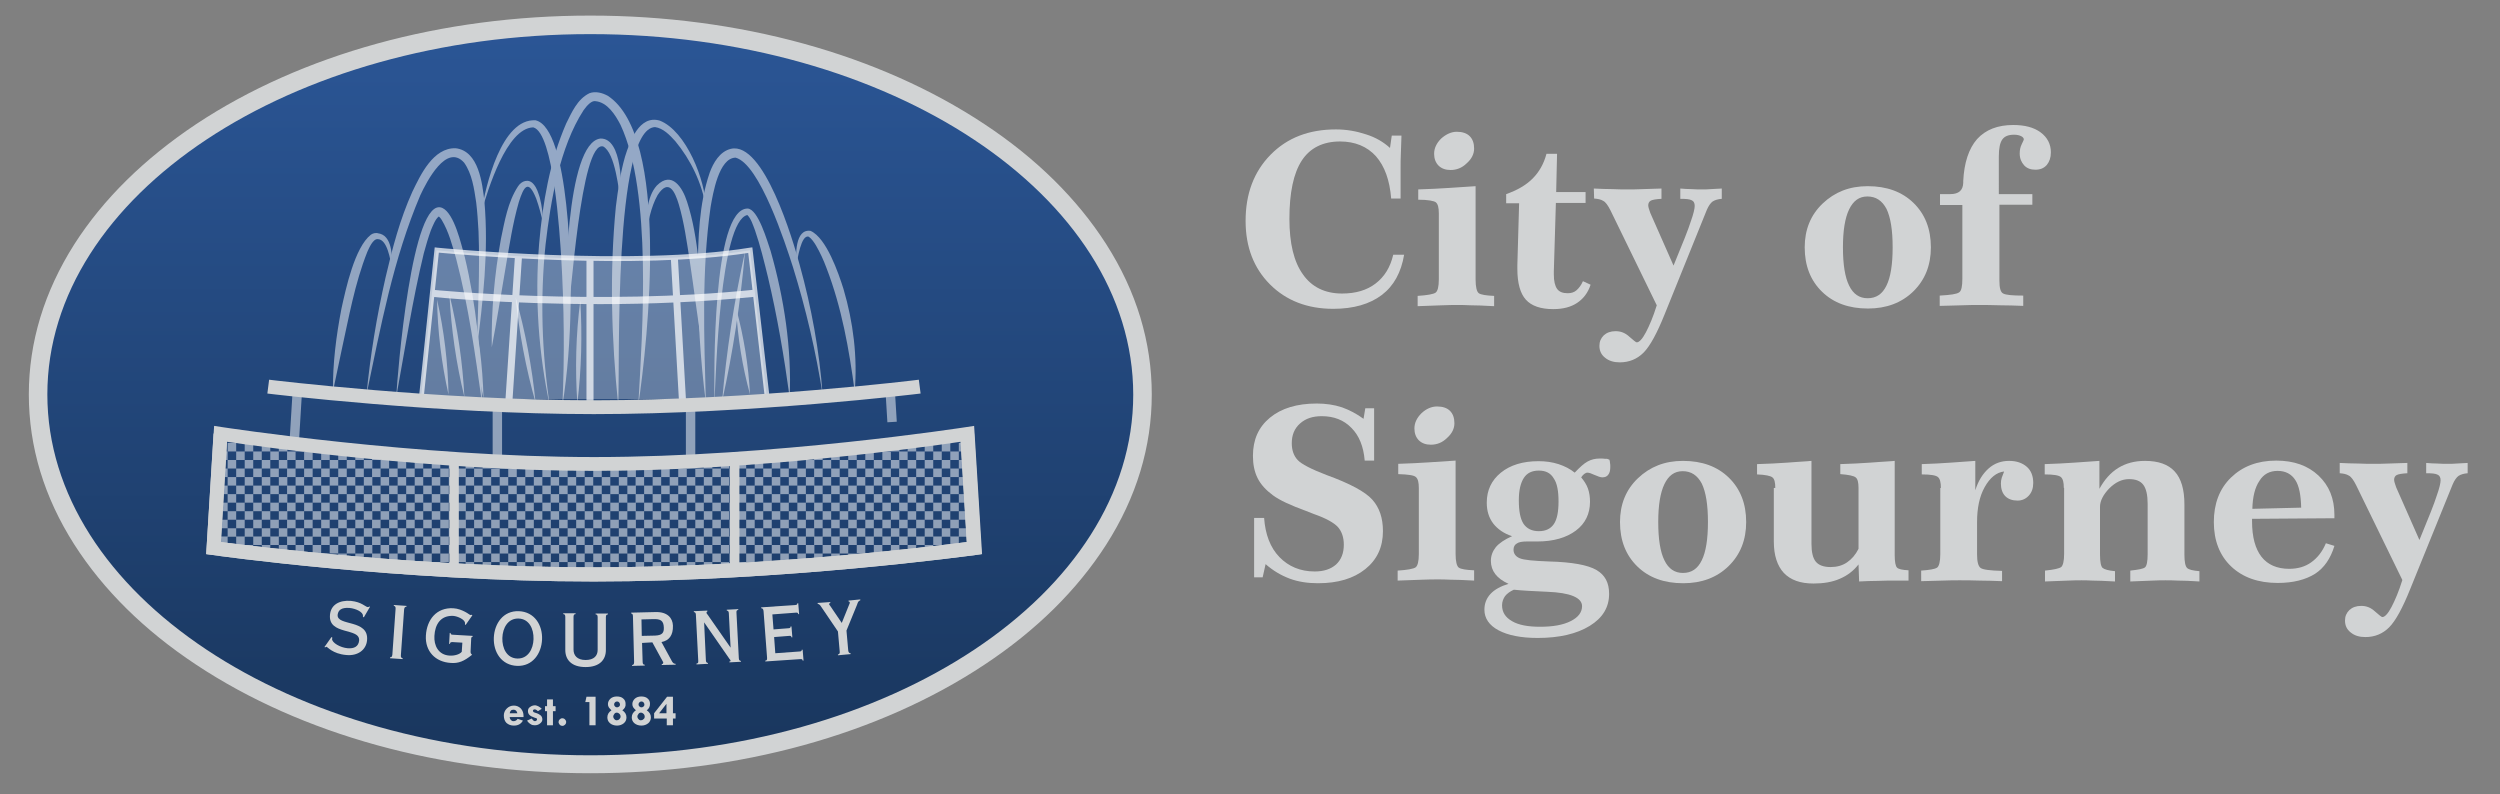 <svg xmlns="http://www.w3.org/2000/svg" xmlns:xlink="http://www.w3.org/1999/xlink" id="Layer_1" x="0px" y="0px" viewBox="0 0 850 270" style="enable-background:new 0 0 850 270;" xml:space="preserve"><rect x="0" y="0" width="850" height="270" fill="#808080" stroke="none"/><style type="text/css">	.st0{clip-path:url(#SVGID_2_);}	.st1{clip-path:url(#SVGID_4_);fill:#D1D3D4;}	.st2{clip-path:url(#SVGID_6_);fill:url(#SVGID_7_);}	.st3{clip-path:url(#SVGID_9_);fill:#D1D3D4;}	.st4{opacity:0.5;clip-path:url(#SVGID_9_);}	.st5{clip-path:url(#SVGID_11_);fill:#FFFFFF;}	.st6{clip-path:url(#SVGID_13_);fill:#FFFFFF;}	.st7{opacity:0.3;clip-path:url(#SVGID_9_);}	.st8{clip-path:url(#SVGID_15_);fill:#FFFFFF;}	.st9{opacity:0.7;clip-path:url(#SVGID_9_);}	.st10{clip-path:url(#SVGID_17_);fill:#FFFFFF;}	.st11{clip-path:url(#SVGID_19_);}	.st12{clip-path:url(#SVGID_21_);fill:#FFFFFF;}</style><g>	<defs>		<rect id="SVGID_1_" x="-75" y="-165" width="1000" height="600"></rect>	</defs>	<clipPath id="SVGID_2_">		<use xlink:href="#SVGID_1_" style="overflow:visible;"></use>	</clipPath>	<g class="st0">		<defs>			<rect id="SVGID_3_" x="-75" y="-165" width="1000" height="600"></rect>		</defs>		<clipPath id="SVGID_4_">			<use xlink:href="#SVGID_3_" style="overflow:visible;"></use>		</clipPath>		<path class="st1" d="M472.6,50.3l0.6-4.2h3.3c-0.1,2-0.1,4-0.2,5.9c-0.1,1.9-0.1,3.6-0.1,5.2v6.1v4.2H473   c-0.5-6.2-2.2-11-5.2-14.4c-3-3.3-7.1-5-12.2-5c-5.8,0-10.2,2.2-13,6.5c-2.8,4.3-4.2,10.9-4.2,19.8c0,8.3,1.5,14.6,4.6,18.9   c3,4.3,7.5,6.5,13.3,6.5c4.6,0,8.4-1.1,11.4-3.4c3-2.3,5-5.5,6-9.8h3.7c-1,6-3.5,10.6-7.6,13.7c-4.1,3.1-9.6,4.7-16.5,4.7   c-8.8,0-16-2.8-21.5-8.3c-5.5-5.5-8.3-12.7-8.3-21.6c0-9.2,2.8-16.7,8.5-22.5c5.7-5.8,13.1-8.6,22.2-8.6c3.6,0,7,0.6,10.3,1.7   C467.7,46.7,470.4,48.3,472.6,50.3"></path>		<path class="st1" d="M482.2,67.9v-3.5c3.7-0.1,7.2-0.3,10.4-0.5c3.2-0.2,6.3-0.4,9.1-0.6V95c0,2.6,0.4,4.2,1.1,4.7   c0.7,0.5,2.5,0.8,5.2,0.9v3.5c-3.6-0.2-6.2-0.3-8-0.3c-1.8-0.1-3.2-0.1-4.2-0.1c-1.5,0-3.4,0-5.5,0.1c-2.1,0.1-4.9,0.2-8.3,0.3   v-3.5c3.3-0.2,5.4-0.6,6.1-1.1c0.7-0.5,1.1-2,1.1-4.5V72.5c0-1.9-0.3-3.1-1-3.7C487.6,68.3,485.5,67.9,482.2,67.9 M495.3,44.8   c1.9,0,3.4,0.5,4.4,1.5c1,1,1.5,2.4,1.5,4.2c0,1.8-0.8,3.5-2.5,5c-1.6,1.6-3.5,2.3-5.5,2.3c-1.7,0-3.1-0.5-4.1-1.5   c-1-1-1.5-2.4-1.5-4c0-1.9,0.8-3.6,2.4-5.2C491.7,45.6,493.5,44.8,495.3,44.8"></path>		<path class="st1" d="M525.8,52.3h3.6l-0.3,13h10v3.7H529l-0.7,23.3v1c0,2.3,0.4,3.9,1.1,4.9c0.7,1,1.9,1.5,3.6,1.5   c1.2,0,2.2-0.3,3-1c0.8-0.7,1.6-1.7,2.2-3.1l2.6,1.2c-0.9,2.8-2.5,4.8-4.6,6.2s-4.8,2.1-8.1,2.1c-4.3,0-7.4-1.1-9.3-3.2   c-1.9-2.1-2.9-5.6-2.9-10.5v-1.2l0.6-21.1h-4.4V66c3.7-1.3,6.7-3,9-5.3C523.3,58.5,524.9,55.7,525.8,52.3"></path>		<path class="st1" d="M541.9,64.1c2.2,0.1,4.3,0.2,6.3,0.2c2,0.1,3.7,0.1,5,0.1c1.6,0,3.4,0,5.4-0.1c2-0.1,4.1-0.1,6.3-0.2l0,3.5   c-1.8,0.1-3,0.3-3.6,0.6c-0.6,0.3-0.9,0.9-0.9,1.6c0,0.4,0.1,0.7,0.2,1.1c0.1,0.4,0.3,0.9,0.5,1.5l7.9,17.9   c3.1-7.5,5.1-12.5,5.9-15.1c0.9-2.5,1.3-4.3,1.3-5.2c0-0.9-0.3-1.6-1-1.9c-0.7-0.4-2-0.5-3.9-0.5v-3.5c1.3,0.1,2.5,0.2,3.8,0.2   c1.2,0.1,2.5,0.1,3.7,0.1c0.8,0,1.8,0,2.9-0.1c1.1-0.1,2.4-0.1,3.7-0.2l0,3.5c-1.3,0.1-2.3,0.4-3.1,0.9c-0.7,0.5-1.4,1.5-2,2.9   L566,106.8c-2.6,6.5-5,10.9-7.2,13.1c-2.2,2.2-4.9,3.3-8.1,3.3c-2,0-3.7-0.5-5-1.6c-1.3-1-1.9-2.4-1.9-4c0-1.5,0.5-2.6,1.5-3.6   c1-0.9,2.3-1.4,4-1.4c1.8,0,3.3,0.6,4.7,1.9c1.4,1.2,2.2,1.9,2.5,1.9c0.8,0,1.9-1.1,3.1-3.4c1.2-2.3,2.5-5.3,3.7-9.2l-15.7-32.2   c-0.9-1.8-1.7-2.9-2.5-3.3c-0.8-0.5-1.8-0.7-3.1-0.8L541.9,64.1z"></path>		<path class="st1" d="M635,63.3c6.5,0,11.7,1.9,15.6,5.7c3.9,3.8,5.9,8.8,5.9,15.1c0,6.1-2,11.1-6,15c-4,3.9-9.2,5.8-15.4,5.8   c-6.5,0-11.7-1.9-15.6-5.7c-3.9-3.8-5.9-8.8-5.9-15.1c0-6,2-11,6.1-14.9S628.8,63.3,635,63.3 M634.9,66.8c-2.8,0-4.8,1.5-6.2,4.4   c-1.4,2.9-2.1,7.2-2.1,12.9c0,5.8,0.7,10.2,2.1,13c1.4,2.9,3.5,4.3,6.3,4.3c2.9,0,5-1.4,6.4-4.3c1.4-2.8,2.1-7.2,2.1-13   c0-5.9-0.7-10.2-2.1-13.1C639.9,68.2,637.8,66.8,634.9,66.8"></path>		<path class="st1" d="M667.4,69.7h-7.8V66h3.5c2.9,0,4.3-1.3,4.4-3.8c0-0.3,0-0.5,0-0.6c0.3-6.3,1.9-11.1,4.7-14.3   c2.9-3.2,7-4.8,12.3-4.8c3.9,0,7,0.8,9.3,2.5c2.3,1.7,3.5,4,3.5,6.8c0,1.8-0.5,3.2-1.4,4.3c-1,1.1-2.2,1.6-3.9,1.6   c-1.6,0-2.9-0.5-3.8-1.5s-1.5-2.3-1.5-4c0-1.2,0.2-2.2,0.7-3.2c0.5-1,0.7-1.5,0.7-1.6c0-0.4-0.3-0.8-0.9-1.1   c-0.6-0.3-1.4-0.5-2.4-0.5c-1.9,0-3.2,0.5-4,1.6c-0.8,1.1-1.2,3-1.2,5.8V66H691v3.6h-11.2v25.9c0,2.4,0.4,3.9,1.3,4.3   c0.9,0.5,3.2,0.7,6.8,0.7l0,3.5c-2.7-0.1-5.3-0.2-7.9-0.2c-2.6-0.1-5.2-0.1-7.8-0.1c-1.2,0-2.9,0-5.2,0.1   c-2.2,0.1-4.7,0.1-7.5,0.2v-3.5c3.6-0.2,5.8-0.5,6.6-1.1c0.8-0.5,1.1-2.1,1.1-4.6V69.7z"></path>		<path class="st1" d="M463.6,142.4l0.6-3.6h3v8.2v6.1v3.5H464c-0.4-4.8-1.9-8.5-4.5-11.1c-2.6-2.7-6-4-10.1-4   c-3.1,0-5.5,0.8-7.4,2.5c-1.9,1.7-2.8,3.9-2.8,6.7c0,2.4,0.7,4.3,2,5.7c1.3,1.4,4.6,3.1,9.8,5.1c8,2.9,13.2,5.7,15.6,8.4   c2.4,2.7,3.6,6.2,3.6,10.7c0,5.4-2,9.7-6,12.9c-4,3.2-9.3,4.8-16.1,4.8c-3.5,0-6.8-0.5-9.7-1.6c-2.9-1.1-5.6-2.7-8.1-4.9l-1,4.5   h-2.9V192v-6.4v-5.2v-4.3h3.4c0.4,5.6,2.1,10.1,5.2,13.3c3.1,3.2,7.1,4.9,12,4.9c3.1,0,5.5-0.8,7.3-2.4c1.7-1.6,2.6-3.8,2.6-6.7   c0-2.5-0.7-4.5-2-6c-1.4-1.5-4.1-3-8.1-4.4c-0.6-0.2-1.6-0.6-2.8-1.1c-5.2-1.9-8.9-3.6-11.2-5.3c-2.3-1.7-4.1-3.6-5.2-5.8   c-1.1-2.2-1.6-4.7-1.6-7.6c0-5.5,1.9-9.8,5.8-13c3.9-3.2,9.2-4.8,15.9-4.8c3,0,5.9,0.4,8.6,1.3   C458.8,139.4,461.3,140.7,463.6,142.4"></path>		<path class="st1" d="M475.4,161.2v-3.5c3.7-0.1,7.2-0.3,10.4-0.5c3.2-0.2,6.3-0.4,9.1-0.6v31.7c0,2.6,0.4,4.2,1.1,4.7   c0.7,0.5,2.5,0.8,5.2,0.9v3.5c-3.6-0.2-6.2-0.3-8-0.3c-1.8-0.1-3.2-0.1-4.2-0.1c-1.5,0-3.4,0-5.5,0.1c-2.1,0.1-4.9,0.2-8.3,0.3   V194c3.3-0.2,5.4-0.6,6.1-1.1c0.7-0.5,1.1-2,1.1-4.5v-22.5c0-1.9-0.3-3.1-1-3.7C480.8,161.6,478.8,161.3,475.4,161.2 M488.6,138.2   c1.9,0,3.4,0.5,4.4,1.5c1,1,1.5,2.4,1.5,4.2c0,1.8-0.8,3.5-2.5,5c-1.6,1.6-3.5,2.3-5.5,2.3c-1.7,0-3.1-0.5-4.1-1.5   c-1-1-1.5-2.4-1.5-4c0-1.9,0.8-3.6,2.4-5.2C484.9,139,486.7,138.2,488.6,138.2"></path>		<path class="st1" d="M547.2,156.3c0.1,0.3,0.2,0.7,0.2,1.1c0.1,0.4,0.1,0.8,0.1,1.3c0,1.2-0.2,2.1-0.7,2.7c-0.4,0.6-1.1,0.9-2,0.9   c-0.6,0-1.5-0.3-2.6-0.8c-1.1-0.5-1.9-0.8-2.4-0.8c-0.4,0-0.7,0.1-1.1,0.4c-0.3,0.2-0.7,0.6-1.1,1.2c1,1.2,1.8,2.4,2.3,3.8   c0.5,1.4,0.7,2.9,0.7,4.5c0,4.1-1.6,7.4-4.8,9.8c-3.2,2.4-7.6,3.7-13.1,3.7h-3.6c-1.6,0-2.7,0.2-3.4,0.7c-0.7,0.4-1.1,1.1-1.1,2.1   c0,1.3,0.7,2.3,2.1,2.9c1.4,0.6,4.7,0.9,10,1.1c7.8,0.2,13.2,1.2,16.1,2.9c2.9,1.7,4.3,4.3,4.3,8.1c0,4.6-2.2,8.2-6.6,10.9   c-4.4,2.7-10.3,4.1-17.7,4.1c-5.7,0-10.1-0.9-13.3-2.6c-3.2-1.7-4.8-4.1-4.8-7c0-2.1,0.7-3.9,2.1-5.4c1.4-1.5,3.5-2.6,6.1-3.4   c-2-0.9-3.5-2-4.5-3.3c-1-1.3-1.5-2.8-1.5-4.5c0-1.8,0.6-3.3,1.7-4.7c1.1-1.3,3-2.6,5.5-3.7c-2.8-0.9-4.9-2.4-6.4-4.3   c-1.5-2-2.2-4.3-2.2-7.1c0-4.2,1.6-7.6,4.8-10.2c3.2-2.6,7.5-3.9,12.8-3.9c2.4,0,4.6,0.3,6.8,1c2.1,0.7,3.9,1.6,5.5,2.9   c1.7-1.8,3.1-3.1,4.4-3.8c1.3-0.7,2.6-1,4.1-1c0.8,0,1.4,0,1.9,0.1C546.3,155.9,546.8,156.1,547.2,156.3 M514.7,200.5   c-1.3,0.6-2.3,1.3-3,2.2c-0.6,0.9-1,1.9-1,3.1c0,2.3,1.1,4.1,3.4,5.4c2.2,1.3,5.4,1.9,9.5,1.9c4.4,0,7.8-0.6,10.4-1.9   c2.6-1.3,3.9-3,3.9-5.1c0-2.9-4-4.6-11.9-4.9C521.4,201,517.6,200.8,514.7,200.5 M523.2,160c-2.3,0-4,0.8-5.1,2.5   c-1.1,1.7-1.7,4.2-1.7,7.6c0,3.7,0.5,6.3,1.6,8c1.1,1.6,2.8,2.5,5.2,2.5c2.3,0,4-0.8,5.1-2.4c1.1-1.6,1.6-4.2,1.6-7.7   c0-3.6-0.5-6.2-1.6-7.8C527.2,160.8,525.5,160,523.2,160"></path>		<path class="st1" d="M572.2,156.7c6.5,0,11.7,1.9,15.6,5.7c3.9,3.8,5.9,8.8,5.9,15.1c0,6.1-2,11.1-6,15c-4,3.9-9.2,5.8-15.4,5.8   c-6.5,0-11.7-1.9-15.6-5.7c-3.9-3.8-5.9-8.8-5.9-15.1c0-6,2-11,6.1-14.9S566,156.7,572.2,156.7 M572.1,160.2   c-2.8,0-4.8,1.5-6.2,4.4c-1.4,2.9-2.1,7.2-2.1,12.9c0,5.8,0.7,10.2,2.1,13c1.4,2.9,3.5,4.3,6.3,4.3c2.9,0,5-1.4,6.4-4.3   c1.4-2.8,2.1-7.2,2.1-13c0-5.9-0.7-10.2-2.1-13.1C577.1,161.6,575,160.2,572.1,160.2"></path>		<path class="st1" d="M603.6,165.9c0-1.9-0.3-3.1-1-3.6c-0.6-0.5-2.4-0.9-5.2-1v-3.5c3.8-0.1,7.2-0.3,10.2-0.5   c3-0.2,5.8-0.4,8.3-0.6v28.2c0,2.9,0.5,4.9,1.5,6.1c1,1.2,2.7,1.8,5,1.8c2.1,0,4-0.5,5.6-1.6c1.6-1.1,2.9-2.6,3.9-4.6v-20.7   c0-1.9-0.3-3.1-1-3.6c-0.6-0.5-2.4-0.9-5.2-1.1l0-3.4c3.7-0.1,7.1-0.3,10.1-0.5c3-0.2,5.8-0.4,8.4-0.6v32.1c0,2.3,0.3,3.7,0.8,4.2   c0.5,0.5,1.8,0.8,3.9,0.9v3.5h-4.2c-2,0-4.1,0-6.2,0.1c-2.1,0-4.2,0.1-6.4,0.2l-0.2-5.8c-1.7,2.2-3.8,3.8-6.4,4.9   c-2.5,1.1-5.5,1.6-8.9,1.6c-4.5,0-7.8-1.2-10.1-3.6c-2.2-2.4-3.4-5.9-3.4-10.7V165.9z"></path>		<path class="st1" d="M659.9,165.9c0-1.9-0.3-3.1-1-3.7c-0.7-0.6-2.5-0.9-5.5-0.9v-3.5c3.6-0.1,6.8-0.3,9.8-0.5   c3-0.2,5.8-0.4,8.4-0.6v10c1-3.2,2.5-5.6,4.5-7.4c2-1.8,4.4-2.6,7-2.6c2.5,0,4.5,0.7,6,2c1.5,1.3,2.2,3.2,2.2,5.5   c0,1.8-0.5,3.2-1.5,4.3c-1,1.1-2.3,1.7-3.8,1.7c-1.8,0-3.2-0.5-4.2-1.5c-1-1-1.5-2.5-1.5-4.3c0-0.7,0.1-1.3,0.3-2   c0.2-0.6,0.5-1.3,0.8-2.1c-2.6,0.3-4.8,2.1-6.6,5.3c-1.8,3.2-2.6,7.2-2.6,11.9v11c0,2.5,0.4,4,1.2,4.6c0.8,0.6,3.3,0.9,7.3,1   l0,3.5c-2.7-0.1-5.3-0.2-7.7-0.2c-2.4-0.1-4.7-0.1-6.8-0.1c-1.5,0-3.4,0-5.7,0.1c-2.3,0.1-4.7,0.1-7.3,0.2V194   c2.9-0.2,4.6-0.5,5.4-1c0.7-0.5,1.1-2.1,1.1-4.6V165.9z"></path>		<path class="st1" d="M701.7,165.9c0-1.9-0.3-3.1-1-3.7c-0.7-0.6-2.5-0.9-5.5-0.9v-3.5c3.6-0.1,7-0.3,10-0.5   c3.1-0.2,5.9-0.4,8.6-0.6v9.5c1.7-3.1,3.8-5.5,6.4-7.1c2.6-1.6,5.6-2.4,9.1-2.4c4.6,0,7.9,1.2,10.1,3.6c2.2,2.4,3.3,6.1,3.3,11.2   v17c0,2.5,0.3,4,0.9,4.6c0.6,0.6,2,0.9,4.2,1.1v3.5c-3.1-0.2-5.5-0.3-7.3-0.3c-1.7-0.1-3.2-0.1-4.3-0.1c-1.1,0-2.5,0-4.3,0.1   c-1.7,0.1-4.3,0.2-7.6,0.3V194c2.8-0.3,4.4-0.6,5-1.1c0.6-0.5,0.9-2,0.9-4.5v-17.1c0-3-0.5-5.2-1.5-6.5c-1-1.3-2.6-1.9-4.8-1.9   c-2.5,0-4.7,1.1-6.8,3.2c-2,2.1-3.1,4.2-3.1,6.2v16.2c0,2.5,0.3,4.1,0.9,4.6c0.6,0.5,2,0.9,4.2,1.1v3.5c-3.6-0.2-6.2-0.3-7.7-0.3   c-1.6-0.1-2.8-0.1-3.7-0.1c-1.2,0-2.7,0-4.5,0.1s-4.5,0.2-7.9,0.3V194c3-0.3,4.8-0.7,5.5-1.2c0.6-0.5,1-2,1-4.4V165.9z"></path>		<path class="st1" d="M793.8,176.2l-28.1,0.2v0.9c0,5.3,1.1,9.3,3.2,12c2.1,2.7,5.3,4.1,9.4,4.1c2.9,0,5.4-0.7,7.5-2.2   c2.1-1.5,3.8-3.6,5-6.5l2.9,0.9c-1.3,4.3-3.5,7.5-6.6,9.5c-3.2,2-7.4,3.1-12.7,3.1c-6.6,0-11.9-1.9-15.8-5.6   c-3.9-3.7-5.9-8.8-5.9-15.1c0-6.2,1.9-11.3,5.8-15.1c3.9-3.8,9-5.8,15.4-5.8c6,0,10.8,1.7,14.4,5.1c3.6,3.4,5.4,7.8,5.4,13.4   V176.2z M782.4,172.6c-0.1-4.3-0.7-7.4-2-9.4c-1.3-2-3.3-3.1-6-3.1c-2.7,0-4.8,1.1-6.2,3.4c-1.5,2.2-2.3,5.4-2.4,9.5L782.4,172.6z   "></path>		<path class="st1" d="M795.5,157.4c2.2,0.1,4.3,0.2,6.3,0.2c2,0.1,3.7,0.1,5,0.1c1.6,0,3.4,0,5.4-0.1c2-0.1,4.1-0.1,6.3-0.2l0,3.5   c-1.8,0.1-3,0.3-3.6,0.6c-0.6,0.3-0.9,0.9-0.9,1.6c0,0.4,0.1,0.7,0.2,1.1c0.1,0.4,0.3,0.9,0.5,1.5l7.9,17.9   c3.1-7.5,5.1-12.5,5.9-15.1c0.9-2.5,1.3-4.3,1.3-5.2c0-0.9-0.3-1.6-1-1.9c-0.7-0.4-2-0.5-3.9-0.5v-3.5c1.3,0.1,2.5,0.2,3.8,0.2   c1.2,0.1,2.5,0.1,3.7,0.1c0.8,0,1.8,0,2.9-0.1c1.1-0.1,2.4-0.1,3.7-0.2l0,3.5c-1.3,0.1-2.3,0.4-3.1,0.9c-0.7,0.5-1.4,1.5-2,2.9   l-14.4,35.5c-2.6,6.5-5,10.9-7.2,13.1c-2.2,2.2-4.9,3.3-8.1,3.3c-2,0-3.7-0.5-5-1.6c-1.3-1-1.9-2.4-1.9-4c0-1.5,0.5-2.6,1.5-3.6   c1-0.9,2.3-1.4,4-1.4c1.8,0,3.3,0.6,4.7,1.9c1.4,1.2,2.2,1.9,2.5,1.9c0.8,0,1.9-1.1,3.1-3.4c1.2-2.3,2.5-5.3,3.7-9.2L801.1,165   c-0.9-1.8-1.7-2.9-2.5-3.3c-0.8-0.5-1.8-0.7-3.1-0.8L795.5,157.4z"></path>	</g>	<g class="st0">		<defs>			<path id="SVGID_5_" d="M68.5,44.9C32.7,68.6,13,100.3,13,134.1c0,33.8,19.7,65.5,55.5,89.3c35.4,23.5,82.3,36.4,132.2,36.4    s96.9-12.9,132.3-36.4c35.8-23.8,55.5-55.5,55.5-89.3c0-33.8-19.7-65.5-55.5-89.3C297.6,21.4,250.6,8.4,200.7,8.4    C150.8,8.4,103.8,21.4,68.5,44.9"></path>		</defs>		<clipPath id="SVGID_6_">			<use xlink:href="#SVGID_5_" style="overflow:visible;"></use>		</clipPath>					<linearGradient id="SVGID_7_" gradientUnits="userSpaceOnUse" x1="-75" y1="435" x2="-74" y2="435" gradientTransform="matrix(0 251.41 251.41 0 -109162.602 18864.176)">			<stop offset="0" style="stop-color:#2B5696"></stop>			<stop offset="1" style="stop-color:#19365D"></stop>		</linearGradient>		<rect x="13" y="8.4" class="st2" width="375.4" height="251.4"></rect>	</g>	<g class="st0">		<defs>			<rect id="SVGID_8_" x="-75" y="-165" width="1000" height="600"></rect>		</defs>		<clipPath id="SVGID_9_">			<use xlink:href="#SVGID_8_" style="overflow:visible;"></use>		</clipPath>		<path class="st3" d="M200.7,11.6c101.9,0,184.6,54.9,184.6,122.6s-82.6,122.6-184.6,122.6S16.1,201.8,16.1,134.1   S98.8,11.6,200.7,11.6 M200.7,5.3c-50.5,0-98.1,13.1-134,36.9C49,54,35.1,67.7,25.3,83C15,99.2,9.8,116.4,9.8,134.1   c0,17.8,5.2,35,15.5,51.1c9.8,15.3,23.7,29.1,41.4,40.8c35.9,23.8,83.5,36.9,134,36.9s98.1-13.1,134-36.9   c17.7-11.7,31.6-25.5,41.4-40.8c10.3-16.1,15.5-33.3,15.5-51.1c0-17.8-5.2-35-15.5-51.1c-9.8-15.3-23.7-29.1-41.4-40.8   C298.8,18.4,251.2,5.3,200.7,5.3"></path>		<path class="st3" d="M112.7,216.6l0.3,0.2c0,0.1,0,0.2-0.1,0.4c-0.1,1.3,2.8,3,5.3,3.2c2.2,0.2,3.7-0.6,3.9-2.6   c0.4-4.5-10.6-1.7-9.9-8.8c0.3-3.4,3.2-5,7.1-4.7c1.9,0.2,3.1,0.7,4,1.2c0.9,0.5,1.4,0.9,1.7,0.9c0.1,0,0.4,0,0.6-0.2l0.2,0.1   l-2.1,3.6l-0.3-0.2c0-0.1,0-0.2,0-0.3c0.1-1.3-2.4-2.5-4.6-2.7c-2.8-0.2-3.8,0.8-4,2.3c-0.4,4,10.7,1.4,10,8.7   c-0.3,3.3-3.2,5.4-7.1,5c-4.6-0.4-6.4-2.8-6.7-2.8c-0.1,0-0.3,0.1-0.4,0.2l-0.3-0.1L112.7,216.6z"></path>		<path class="st3" d="M136.3,222.8c-0.1,0.7,0.3,1,0.6,1l0,0.3l-4.3-0.3l0-0.3c0.4,0,0.7-0.1,0.8-0.9l1.1-15.6c0.1-0.7-0.3-1-0.6-1   l0-0.3l4.3,0.3l0,0.3c-0.4,0-0.7,0.1-0.8,0.9L136.3,222.8z"></path>		<path class="st3" d="M160.7,216.2l0,0.3c-0.3,0-0.5,0.2-0.5,0.7l-0.2,4.3c0,0.6,0.1,0.8,0.4,0.9l0,0.3c-2.6,2.1-4.5,2.9-7.1,2.7   c-5.3-0.3-8.8-4-8.5-9.3c0.3-5.4,3.6-9.6,9.3-9.3c1.7,0.1,3,0.7,4,1.2c1,0.5,1.6,1.1,1.9,1.1c0.1,0,0.3,0,0.4-0.1l0.2,0.2   l-2.3,3.3l-0.2-0.2l0-0.4c0.1-1.2-2.5-2.4-4-2.5c-4.3-0.2-6.2,2.9-6.4,6.8c-0.2,3.2,1.3,6.5,5.2,6.7c1.6,0.1,3.4-0.4,4.1-1.3   l0.2-3.1l-3.4-0.2c-0.6,0-0.8,0.2-0.8,0.6l-0.3,0l0.2-3.7l0.3,0c0,0.3,0.1,0.6,0.7,0.6L160.7,216.2z"></path>		<path class="st3" d="M176.4,207.8c5.3,0.2,8.1,4.7,7.9,9.6c-0.2,4.8-3.2,9.2-8.5,9c-5.3-0.2-8.1-4.7-7.9-9.6   C168.1,212,171.1,207.6,176.4,207.8 M175.9,223.9c3.6,0.1,5.4-3.2,5.5-6.6c0.1-3.5-1.5-6.9-5.1-7c-3.6-0.1-5.4,3.2-5.5,6.6   C170.7,220.4,172.3,223.8,175.9,223.9"></path>		<path class="st3" d="M206,221c0,3.3-2.1,5.8-6.9,5.8c-4.8,0-6.9-2.5-6.9-5.8l0-11.3c0-0.7-0.3-0.9-0.7-0.9l0-0.3l4.2,0l0,0.3   c-0.4,0-0.7,0.2-0.7,0.9l0,11.2c0,1.9,1.2,3.5,4.1,3.5c2.9,0,4.1-1.5,4.1-3.4l0-11.2c0-0.7-0.3-0.9-0.7-0.9l0-0.3l4.2,0l0,0.3   c-0.4,0-0.7,0.2-0.7,0.9L206,221z"></path>		<path class="st3" d="M218.3,218.6l0.2,6.5c0,0.7,0.3,0.9,0.7,0.9l0,0.3l-4.3,0.1l0-0.3c0.4,0,0.7-0.2,0.7-1l-0.4-15.6   c0-0.7-0.3-0.9-0.6-0.9l0-0.3l8.3-0.2c4-0.1,5.8,2,5.9,4.6c0.1,3.3-1.3,5.1-3.9,5.6l3.6,6.6c0.3,0.5,0.6,0.8,1.2,0.8l0,0.3   l-4.7,0.1l0-0.3c0.3,0,0.5-0.2,0.5-0.5c0-0.1,0-0.2-0.2-0.5l-3.5-6.4L218.3,218.6z M218.2,216.2l4.5-0.1c2.4-0.1,3.1-0.9,3-2.8   c-0.1-2.3-1.1-2.9-3.7-2.8l-3.9,0.1L218.2,216.2z"></path>		<path class="st3" d="M251.2,223.8c0,0.7,0.4,0.9,0.7,0.9l0,0.3l-3.9,0.2l0-0.3c0.3,0,0.4-0.1,0.4-0.2c0-0.2-0.1-0.4-0.4-0.7   l-8.6-12.4l0,0l0.6,12.9c0,0.7,0.4,0.9,0.7,0.9l0,0.3l-3.9,0.2l0-0.3c0.4,0,0.7-0.2,0.6-1l-0.8-15.6c0-0.7-0.4-0.9-0.7-0.9l0-0.3   l4.6-0.2l0,0.3c-0.2,0.1-0.3,0.2-0.3,0.4c0,0.2,0.1,0.4,0.4,0.7l7.8,11.2l0,0l-0.6-11.7c0-0.7-0.4-0.9-0.7-0.9l0-0.3l3.9-0.2   l0,0.3c-0.4,0-0.7,0.2-0.6,1L251.2,223.8z"></path>		<path class="st3" d="M259.6,207.7c-0.1-0.7-0.4-0.9-0.8-0.9l0-0.3l11.6-0.8c0.6,0,0.7-0.3,0.7-0.6l0.3,0l0.3,3.7l-0.3,0   c0-0.3-0.2-0.6-0.8-0.5l-8,0.6l0,0l0.4,5.1l0,0l5.1-0.4c0.6,0,0.7-0.3,0.7-0.6l0.3,0l0.3,3.7l-0.3,0c0-0.3-0.2-0.6-0.8-0.5   l-5.1,0.4l0,0l0.4,5.5l8.3-0.6c0.6,0,0.7-0.3,0.7-0.6l0.3,0l0.3,3.7l-0.3,0c0-0.3-0.2-0.6-0.8-0.5l-11.9,0.8l0-0.3   c0.4,0,0.7-0.2,0.6-1L259.6,207.7z"></path>		<path class="st3" d="M282.3,204.7l0,0.3c-0.3,0.1-0.4,0.2-0.4,0.4s0.2,0.4,0.3,0.5l4,5.9l2.7-6.7c0-0.1,0.1-0.2,0-0.3   c0-0.1-0.1-0.3-0.4-0.3l0-0.3l4-0.4l0,0.3c-0.7,0.3-0.8,0.6-1.1,1.5l-3.6,8.8l0.6,6.8c0.1,0.7,0.4,0.9,0.8,0.9l0,0.3l-4.3,0.4   l0-0.3c0.4,0,0.7-0.3,0.6-1l-0.6-6.8L279,206c-0.2-0.3-0.5-0.6-1-0.7l0-0.3L282.3,204.7z"></path>		<g class="st4">			<g>				<defs>					<rect id="SVGID_10_" x="98.4" y="131.7" width="207" height="24.8"></rect>				</defs>				<clipPath id="SVGID_11_">					<use xlink:href="#SVGID_10_" style="overflow:visible;"></use>				</clipPath>									<rect x="293.6" y="139.8" transform="matrix(6.079502e-002 0.998 -0.998 6.079502e-002 425.86 -169.906)" class="st5" width="19.2" height="3.2"></rect>									<rect x="99" y="131.8" transform="matrix(0.998 6.091192e-002 -6.091192e-002 0.998 8.795 -5.863)" class="st5" width="3.2" height="19.2"></rect>				<rect x="167.5" y="137.3" class="st5" width="3.2" height="19.2"></rect>				<rect x="233.2" y="137.3" class="st5" width="3.2" height="19.2"></rect>			</g>		</g>		<g class="st4">			<g>				<defs>					<rect id="SVGID_12_" x="113.2" y="31.3" width="177.7" height="106.9"></rect>				</defs>				<clipPath id="SVGID_13_">					<use xlink:href="#SVGID_12_" style="overflow:visible;"></use>				</clipPath>				<path class="st6" d="M167.2,118.1c-0.2-12.3,0.9-24.6,3.1-36.8c1.3-6.1,2.3-12.5,5.8-17.9c1.2-1.9,3.6-2.8,5.3-0.8     c1.2,1.4,1.6,3,2.1,4.5c0.8,3,1.1,6.1,1.2,9.2c-0.6-3-1.4-6-2.4-8.8c-2.7-6.7-4.2-4.1-5.9,1.2c-2.1,7.3-3.2,14.8-4.5,22.3     C170.4,99.7,168.9,109.3,167.2,118.1"></path>				<path class="st6" d="M217,137.9c1.5-25.9,4.7-72.4-6-95.4c-1.8-3.5-4.5-7.7-8.5-8.1c-1.3-0.3-2.9,1.4-4.1,3.1     c-8.1,12.5-11.2,30.9-12.9,45.6c-1.9,18.3-1.3,36.9,1.5,55.2c-3.9-18.1-5.2-36.8-3.7-55.4c1.2-13.9,3.6-28,9.2-40.9     c1.9-3.8,3.8-8.3,7.9-10.3c2.1-0.8,4.5-0.1,6.3,0.9C227.7,46.5,220.4,115,217,137.9"></path>				<path class="st6" d="M133.2,90.9c-0.5-2.6-1.5-9.6-4.8-9.6c-1.6-0.1-2.9,3-3.5,4.3c-4.3,10.8-6.3,22.4-8.8,33.7     c-1,4.6-1.9,9.2-2.9,13.8c-0.1-9.5,1.1-18.9,2.9-28.2c1.5-6.8,4.5-20.8,10-25.1c0.7-0.5,1.6-0.7,2.5-0.5l-0.2,0     C133.4,79.8,133.4,87.2,133.2,90.9"></path>				<path class="st6" d="M134.7,135.1c0.4-7.4,5.3-69,15.7-64.4c4.1,1.9,6.4,12.4,7.6,16.6c3.9,16.3,5.6,33.1,5.9,49.8     c-2.3-16.5-4.6-33-8.8-49.1c-1.3-4.5-2.5-9.2-4.9-13.2c-0.3-0.5-0.7-1-1-1.2c-0.1-0.1-0.1-0.1,0,0c-1.2,0.9-2,3.1-2.7,4.7     c-0.9,2.5-1.7,5.2-2.4,7.8C140.2,102.2,137.7,118.7,134.7,135.1"></path>				<path class="st6" d="M124.6,134.2c1.3-13.4,3.5-26.7,6.5-39.9c2.3-9.9,4.9-19.8,9.1-29.1c2.8-5.8,7.1-15,14.7-14.8     c7.9,0.9,9.1,12,9.8,18.1c1.5,16.9-0.5,33.8-2.6,50.5c0.4-13.5,1.1-26.9,0.6-40.3c-0.2-3.3-0.4-6.7-0.8-9.9     c-0.7-4.7-1.4-9.7-4.1-13.5c-6-6.7-12.7,6.4-14.9,11.1C133.7,88,129.4,111.3,124.6,134.2"></path>				<path class="st6" d="M163.7,72c1.4-8.8,6.8-31.8,18.4-31.1c11.6,2.7,12.2,52.4,11.9,63.3c-0.2,11.3-1,22.6-2.8,33.8     c0.8-16.9,0.6-33.8-0.4-50.7c-0.5-7.3-2.5-42.2-9.5-44C172.2,43.6,165.9,64.5,163.7,72"></path>				<path class="st6" d="M192.7,110.4c-0.9-9.9-0.4-62.1,11.5-63.3c7.5-0.1,7.2,16.9,6.9,22.2c-0.7-4.7-1.9-17.2-6-19.5     C197.4,47.6,194.1,102.9,192.7,110.4"></path>				<path class="st6" d="M210.2,137.9c-2.3-22.5-3-45.2-0.8-67.7c0.7-5.6,1.5-11.3,3.1-16.9c1.6-5.1,4.8-14.3,11.8-12.3     c9,3.5,15.6,20.4,15.7,29.5c-1.3-8.2-5.1-16.1-10.4-22.5c-1.9-2.1-4.1-4.4-6.9-4.8C208.5,43.9,210.8,124.3,210.2,137.9"></path>				<path class="st6" d="M219.6,80.3c-0.2-3.3,0-6.7,0.6-10c0.5-2.5,1.3-5.2,3.1-7.2c5.2-5.2,8.8,0.8,10.3,5.5     c2.1,6.4,3.1,13,3.9,19.7c1.1,9.9,1.6,19.8,1.3,29.7c-1.7-9.8-2.8-19.6-4.3-29.4c-1-6.4-1.9-13-3.7-19.1c-1.3-4.3-3.4-9-7.2-3.2     C221.2,70.6,220.4,75.5,219.6,80.3"></path>				<path class="st6" d="M240,137c-1.9-14.8-2.8-29.7-2.8-44.7c0.2-11.3,0.4-22.8,4.1-33.6c1.2-3.3,3.4-7.2,7.2-8.1     c11.2-2.6,21.1,31,23.4,39.5c4,14.4,6.7,29.2,7.8,44.1c-2.3-14.7-5.7-29.2-10.1-43.4c-2.6-8.1-11.3-35-19.5-37.2     c-5.7,0.1-7.7,12.2-8.5,16.8C238.5,92.3,239.4,114.8,240,137"></path>				<path class="st6" d="M242.9,137.3c-0.1-9.8-0.8-66.4,11.3-66.4c3.6,0.2,6.7,11.2,7.8,14.4c4.6,16.1,7.2,33.1,6.5,49.9     c-1.9-13.9-4.2-27.5-7.4-41c-1.3-5.3-2.6-10.7-4.4-15.9c-0.7-1.8-1.3-3.9-2.6-5.2C244.8,75.3,243.4,127.1,242.9,137.3"></path>				<path class="st6" d="M270.8,90.2c-0.3-3.4-0.5-12.5,4.8-11.7c5.4,2.4,9.5,14.4,11.2,19.8c3.3,11.2,4.8,23.1,3.8,34.8     c-1.9-14.3-4.4-28.5-9.6-42c-1-2.7-2.2-5.3-3.6-7.7c-0.6-1-1.5-2.3-2.4-2.9C272.4,79.5,271.1,88.3,270.8,90.2"></path>				<path class="st6" d="M148.6,101.9c2.4,10.6,3.7,21.4,3.9,32.3C150.1,123.5,148.8,112.7,148.6,101.9"></path>				<path class="st6" d="M152.8,100.1c2.8,11.5,4.5,23.2,5.1,34.9C155.1,123.6,153.4,111.8,152.8,100.1"></path>				<path class="st6" d="M160.2,102.2c2.5,10.9,3.9,22,4.2,33.2C162,124.4,160.6,113.3,160.2,102.2"></path>				<path class="st6" d="M175.3,101c3.3,11.7,5.6,23.8,6.8,35.9C178.8,125.2,176.5,113.1,175.3,101"></path>				<path class="st6" d="M197.3,102.2c0.7,11.6,0.4,23.4-1,34.9C195.5,125.5,195.8,113.7,197.3,102.2"></path>				<path class="st6" d="M253.3,85.6c-1.5,17.1-4.1,34.2-7.8,50.9C247,119.4,249.6,102.4,253.3,85.6"></path>				<path class="st6" d="M255,134.1c-2.6-9.5-4.2-19.3-4.7-29.2C252.9,114.5,254.5,124.3,255,134.1"></path>			</g>		</g>		<g class="st7">			<g>				<defs>					<rect id="SVGID_14_" x="143.1" y="85.1" width="117.8" height="50.6"></rect>				</defs>				<clipPath id="SVGID_15_">					<use xlink:href="#SVGID_14_" style="overflow:visible;"></use>				</clipPath>				<path class="st8" d="M143.1,135.7l5.3-50.6c0,0,66.3,6.6,106.6,0l5.8,50.6"></path>			</g>		</g>		<g class="st9">			<g>				<defs>					<rect id="SVGID_16_" x="142.3" y="84.2" width="119.3" height="53.3"></rect>				</defs>				<clipPath id="SVGID_17_">					<use xlink:href="#SVGID_16_" style="overflow:visible;"></use>				</clipPath>				<path class="st10" d="M260.1,135.8L254.4,86c-37.7,5.9-97.7,0.6-105.2-0.1l-5.2,49.8l-1.6-0.2l5.4-51.4l0.8,0.1     c0.7,0.1,66.7,6.5,106.4,0l0.8-0.1l5.9,51.4L260.1,135.8z"></path>				<path class="st10" d="M204.2,103.4c-32.4,0-57.1-2.4-57.5-2.5l0.2-2.4c0.6,0.1,56,5.5,109.6,0l0.2,2.4     C238.8,102.7,220.6,103.4,204.2,103.4"></path>									<rect x="173.4" y="87.1" transform="matrix(0.998 6.594735e-002 -6.594735e-002 0.998 7.771 -11.268)" class="st10" width="2.4" height="50"></rect>									<rect x="205.7" y="111.3" transform="matrix(5.682784e-002 0.998 -0.998 5.682784e-002 329.858 -124.14)" class="st10" width="49.9" height="2.4"></rect>				<rect x="199.4" y="87.6" class="st10" width="2.4" height="49.8"></rect>			</g>		</g>		<path class="st3" d="M201.9,140.8c-52.9,0-110.4-6.9-111-7l0.6-4.7c0.6,0.1,57.8,7,110.5,7c53.2,0,109.9-6.9,110.4-7l0.6,4.7   C312.3,133.9,255.3,140.8,201.9,140.8"></path>		<g class="st4">			<g>				<defs>					<rect id="SVGID_18_" x="65.9" y="147.5" width="280.4" height="49.4"></rect>				</defs>				<clipPath id="SVGID_19_">					<use xlink:href="#SVGID_18_" style="overflow:visible;"></use>				</clipPath>				<g class="st11">					<defs>						<path id="SVGID_20_" d="M331.2,186.4c0,0-64.2,9-129.3,9c-66.6,0-129.3-9-129.3-9l2.4-38.8c0,0,65.7,10.2,126.9,10.2       c61.8,0,126.9-10.2,126.9-10.2L331.2,186.4z"></path>					</defs>					<clipPath id="SVGID_21_">						<use xlink:href="#SVGID_20_" style="overflow:visible;"></use>					</clipPath>					<path class="st12" d="M68.8,153.5h-2.9v-2.9h2.9V153.5z M71.6,153.5h-2.9v2.9h2.9V153.5z M68.8,156.4h-2.9v2.9h2.9V156.4z       M71.6,159.3h-2.9v2.9h2.9V159.3z M68.8,162.2h-2.9v2.9h2.9V162.2z M71.6,165.1h-2.9v2.9h2.9V165.1z M68.8,168h-2.9v2.9h2.9      V168z M71.6,170.9h-2.9v2.9h2.9V170.9z M68.8,173.8h-2.9v2.9h2.9V173.8z M71.6,176.7h-2.9v2.9h2.9V176.7z M68.8,179.6h-2.9v2.9      h2.9V179.6z M71.6,182.4h-2.9v2.9h2.9V182.4z M68.8,185.3h-2.9v2.9h2.9V185.3z M71.6,188.2h-2.9v2.9h2.9V188.2z M68.8,191.1      h-2.9v2.9h2.9V191.1z M71.6,194h-2.9v2.9h2.9V194z M74.5,150.6h-2.9v2.9h2.9V150.6z M77.4,153.5h-2.9v2.9h2.9V153.5z       M74.5,156.4h-2.9v2.9h2.9V156.4z M77.4,159.3h-2.9v2.9h2.9V159.3z M74.5,162.2h-2.9v2.9h2.9V162.2z M77.4,165.1h-2.9v2.9h2.9      V165.1z M74.5,168h-2.9v2.9h2.9V168z M77.4,170.9h-2.9v2.9h2.9V170.9z M74.5,173.8h-2.9v2.9h2.9V173.8z M77.4,176.7h-2.9v2.9      h2.9V176.7z M74.5,179.6h-2.9v2.9h2.9V179.6z M77.4,182.4h-2.9v2.9h2.9V182.4z M74.5,185.3h-2.9v2.9h2.9V185.3z M77.4,188.2      h-2.9v2.9h2.9V188.2z M74.5,191.1h-2.9v2.9h2.9V191.1z M77.4,194h-2.9v2.9h2.9V194z M80.3,150.6h-2.9v2.9h2.9V150.6z       M83.2,153.5h-2.9v2.9h2.9V153.5z M80.3,156.4h-2.9v2.9h2.9V156.4z M83.2,159.3h-2.9v2.9h2.9V159.3z M80.3,162.2h-2.9v2.9h2.9      V162.2z M83.2,165.1h-2.9v2.9h2.9V165.1z M80.3,168h-2.9v2.9h2.9V168z M83.2,170.9h-2.9v2.9h2.9V170.9z M80.3,173.8h-2.9v2.9      h2.9V173.8z M83.2,176.7h-2.9v2.9h2.9V176.7z M80.3,179.6h-2.9v2.9h2.9V179.6z M83.2,182.4h-2.9v2.9h2.9V182.4z M80.3,185.3      h-2.9v2.9h2.9V185.3z M83.2,188.2h-2.9v2.9h2.9V188.2z M80.3,191.1h-2.9v2.9h2.9V191.1z M83.2,194h-2.9v2.9h2.9V194z       M86.1,150.6h-2.9v2.9h2.9V150.6z M89,153.5h-2.9v2.9H89V153.5z M86.1,156.4h-2.9v2.9h2.9V156.4z M89,159.3h-2.9v2.9H89V159.3z       M86.1,162.2h-2.9v2.9h2.9V162.2z M89,165.1h-2.9v2.9H89V165.1z M86.1,168h-2.9v2.9h2.9V168z M89,170.9h-2.9v2.9H89V170.9z       M86.1,173.8h-2.9v2.9h2.9V173.8z M89,176.7h-2.9v2.9H89V176.7z M86.1,179.6h-2.9v2.9h2.9V179.6z M89,182.4h-2.9v2.9H89V182.4z       M86.1,185.3h-2.9v2.9h2.9V185.3z M89,188.2h-2.9v2.9H89V188.2z M86.1,191.1h-2.9v2.9h2.9V191.1z M89,194h-2.9v2.9H89V194z       M91.9,150.6H89v2.9h2.9V150.6z M94.8,153.5h-2.9v2.9h2.9V153.5z M91.9,156.4H89v2.9h2.9V156.4z M94.8,159.3h-2.9v2.9h2.9      V159.3z M91.9,162.2H89v2.9h2.9V162.2z M94.8,165.1h-2.9v2.9h2.9V165.1z M91.9,168H89v2.9h2.9V168z M94.8,170.9h-2.9v2.9h2.9      V170.9z M91.9,173.8H89v2.9h2.9V173.8z M94.8,176.7h-2.9v2.9h2.9V176.7z M91.9,179.6H89v2.9h2.9V179.6z M94.8,182.4h-2.9v2.9      h2.9V182.4z M91.9,185.3H89v2.9h2.9V185.3z M94.8,188.2h-2.9v2.9h2.9V188.2z M91.9,191.1H89v2.9h2.9V191.1z M94.8,194h-2.9v2.9      h2.9V194z M97.7,150.6h-2.9v2.9h2.9V150.6z M100.5,153.5h-2.9v2.9h2.9V153.5z M97.7,156.4h-2.9v2.9h2.9V156.4z M100.5,159.3      h-2.9v2.9h2.9V159.3z M97.7,162.2h-2.9v2.9h2.9V162.2z M100.5,165.1h-2.9v2.9h2.9V165.1z M97.7,168h-2.9v2.9h2.9V168z       M100.5,170.9h-2.9v2.9h2.9V170.9z M97.7,173.8h-2.9v2.9h2.9V173.8z M100.5,176.7h-2.9v2.9h2.9V176.7z M97.7,179.6h-2.9v2.9      h2.9V179.6z M100.5,182.4h-2.9v2.9h2.9V182.4z M97.7,185.3h-2.9v2.9h2.9V185.3z M100.5,188.2h-2.9v2.9h2.9V188.2z M97.7,191.1      h-2.9v2.9h2.9V191.1z M100.5,194h-2.9v2.9h2.9V194z M103.4,150.6h-2.9v2.9h2.9V150.6z M106.3,153.5h-2.9v2.9h2.9V153.5z       M103.4,156.4h-2.9v2.9h2.9V156.4z M106.3,159.3h-2.9v2.9h2.9V159.3z M103.4,162.2h-2.9v2.9h2.9V162.2z M106.3,165.1h-2.9v2.9      h2.9V165.1z M103.4,168h-2.9v2.9h2.9V168z M106.3,170.9h-2.9v2.9h2.9V170.9z M103.4,173.8h-2.9v2.9h2.9V173.8z M106.3,176.7      h-2.9v2.9h2.9V176.7z M103.4,179.6h-2.9v2.9h2.9V179.6z M106.3,182.4h-2.9v2.9h2.9V182.4z M103.4,185.3h-2.9v2.9h2.9V185.3z       M106.3,188.2h-2.9v2.9h2.9V188.2z M103.4,191.1h-2.9v2.9h2.9V191.1z M106.3,194h-2.9v2.9h2.9V194z M109.2,150.6h-2.9v2.9h2.9      V150.6z M112.1,153.5h-2.9v2.9h2.9V153.5z M109.2,156.4h-2.9v2.9h2.9V156.4z M112.1,159.3h-2.9v2.9h2.9V159.3z M109.2,162.2      h-2.9v2.9h2.9V162.2z M112.1,165.1h-2.9v2.9h2.9V165.1z M109.2,168h-2.9v2.9h2.9V168z M112.1,170.9h-2.9v2.9h2.9V170.9z       M109.2,173.8h-2.9v2.9h2.9V173.8z M112.1,176.7h-2.9v2.9h2.9V176.7z M109.2,179.6h-2.9v2.9h2.9V179.6z M112.1,182.4h-2.9v2.9      h2.9V182.4z M109.2,185.3h-2.9v2.9h2.9V185.3z M112.1,188.2h-2.9v2.9h2.9V188.2z M109.2,191.1h-2.9v2.9h2.9V191.1z M112.1,194      h-2.9v2.9h2.9V194z M115,150.6h-2.9v2.9h2.9V150.6z M117.9,153.5H115v2.9h2.9V153.5z M115,156.4h-2.9v2.9h2.9V156.4z       M117.9,159.3H115v2.9h2.9V159.3z M115,162.2h-2.9v2.9h2.9V162.2z M117.9,165.1H115v2.9h2.9V165.1z M115,168h-2.9v2.9h2.9V168z       M117.9,170.9H115v2.9h2.9V170.9z M115,173.8h-2.9v2.9h2.9V173.8z M117.9,176.7H115v2.9h2.9V176.7z M115,179.6h-2.9v2.9h2.9      V179.6z M117.9,182.4H115v2.9h2.9V182.4z M115,185.3h-2.9v2.9h2.9V185.3z M117.9,188.2H115v2.9h2.9V188.2z M115,191.1h-2.9v2.9      h2.9V191.1z M117.9,194H115v2.9h2.9V194z M120.8,150.6h-2.9v2.9h2.9V150.6z M123.7,153.5h-2.9v2.9h2.9V153.5z M120.8,156.4      h-2.9v2.9h2.9V156.4z M123.7,159.3h-2.9v2.9h2.9V159.3z M120.8,162.2h-2.9v2.9h2.9V162.2z M123.7,165.1h-2.9v2.9h2.9V165.1z       M120.8,168h-2.9v2.9h2.9V168z M123.7,170.9h-2.9v2.9h2.9V170.9z M120.8,173.8h-2.9v2.9h2.9V173.8z M123.7,176.7h-2.9v2.9h2.9      V176.7z M120.8,179.6h-2.9v2.9h2.9V179.6z M123.7,182.4h-2.9v2.9h2.9V182.4z M120.8,185.3h-2.9v2.9h2.9V185.3z M123.7,188.2      h-2.9v2.9h2.9V188.2z M120.8,191.1h-2.9v2.9h2.9V191.1z M123.7,194h-2.9v2.9h2.9V194z M126.6,150.6h-2.9v2.9h2.9V150.6z       M129.4,153.5h-2.9v2.9h2.9V153.5z M126.6,156.4h-2.9v2.9h2.9V156.4z M129.4,159.3h-2.9v2.9h2.9V159.3z M126.6,162.2h-2.9v2.9      h2.9V162.2z M129.4,165.1h-2.9v2.9h2.9V165.1z M126.6,168h-2.9v2.9h2.9V168z M129.4,170.9h-2.9v2.9h2.9V170.9z M126.6,173.8      h-2.9v2.9h2.9V173.8z M129.4,176.7h-2.9v2.9h2.9V176.7z M126.6,179.6h-2.9v2.9h2.9V179.6z M129.4,182.4h-2.9v2.9h2.9V182.4z       M126.6,185.3h-2.9v2.9h2.9V185.3z M129.4,188.2h-2.9v2.9h2.9V188.2z M126.6,191.1h-2.9v2.9h2.9V191.1z M129.4,194h-2.9v2.9      h2.9V194z M132.3,150.6h-2.9v2.9h2.9V150.6z M135.2,153.5h-2.9v2.9h2.9V153.5z M132.3,156.4h-2.9v2.9h2.9V156.4z M135.2,159.3      h-2.9v2.9h2.9V159.3z M132.3,162.2h-2.9v2.9h2.9V162.2z M135.2,165.1h-2.9v2.9h2.9V165.1z M132.3,168h-2.9v2.9h2.9V168z       M135.2,170.9h-2.9v2.9h2.9V170.9z M132.3,173.8h-2.9v2.9h2.9V173.8z M135.2,176.7h-2.9v2.9h2.9V176.7z M132.3,179.6h-2.9v2.9      h2.9V179.6z M135.2,182.4h-2.9v2.9h2.9V182.4z M132.3,185.3h-2.9v2.9h2.9V185.3z M135.2,188.2h-2.9v2.9h2.9V188.2z       M132.3,191.1h-2.9v2.9h2.9V191.1z M135.2,194h-2.9v2.9h2.9V194z M138.1,150.6h-2.9v2.9h2.9V150.6z M141,153.5h-2.9v2.9h2.9      V153.5z M138.1,156.4h-2.9v2.9h2.9V156.4z M141,159.3h-2.9v2.9h2.9V159.3z M138.1,162.2h-2.9v2.9h2.9V162.2z M141,165.1h-2.9      v2.9h2.9V165.1z M138.1,168h-2.9v2.9h2.9V168z M141,170.9h-2.9v2.9h2.9V170.9z M138.1,173.8h-2.9v2.9h2.9V173.8z M141,176.7      h-2.9v2.9h2.9V176.7z M138.1,179.6h-2.9v2.9h2.9V179.6z M141,182.4h-2.9v2.9h2.9V182.4z M138.1,185.3h-2.9v2.9h2.9V185.3z       M141,188.2h-2.9v2.9h2.9V188.2z M138.1,191.1h-2.9v2.9h2.9V191.1z M141,194h-2.9v2.9h2.9V194z M143.9,150.6H141v2.9h2.9V150.6      z M146.8,153.5h-2.9v2.9h2.9V153.5z M143.9,156.4H141v2.9h2.9V156.4z M146.8,159.3h-2.9v2.9h2.9V159.3z M143.9,162.2H141v2.9      h2.9V162.2z M146.8,165.1h-2.9v2.9h2.9V165.1z M143.9,168H141v2.9h2.9V168z M146.8,170.9h-2.9v2.9h2.9V170.9z M143.9,173.8H141      v2.9h2.9V173.8z M146.8,176.7h-2.9v2.9h2.9V176.7z M143.9,179.6H141v2.9h2.9V179.6z M146.8,182.4h-2.9v2.9h2.9V182.4z       M143.9,185.3H141v2.9h2.9V185.3z M146.8,188.2h-2.9v2.9h2.9V188.2z M143.9,191.1H141v2.9h2.9V191.1z M146.8,194h-2.9v2.9h2.9      V194z M149.7,150.6h-2.9v2.9h2.9V150.6z M152.6,153.5h-2.9v2.9h2.9V153.5z M149.7,156.4h-2.9v2.9h2.9V156.4z M152.6,159.3h-2.9      v2.9h2.9V159.3z M149.7,162.2h-2.9v2.9h2.9V162.2z M152.6,165.1h-2.9v2.9h2.9V165.1z M149.7,168h-2.9v2.9h2.9V168z       M152.6,170.9h-2.9v2.9h2.9V170.9z M149.7,173.8h-2.9v2.9h2.9V173.8z M152.6,176.7h-2.9v2.9h2.9V176.7z M149.7,179.6h-2.9v2.9      h2.9V179.6z M152.6,182.4h-2.9v2.9h2.9V182.4z M149.7,185.3h-2.9v2.9h2.9V185.3z M152.6,188.2h-2.9v2.9h2.9V188.2z       M149.7,191.1h-2.9v2.9h2.9V191.1z M152.6,194h-2.9v2.9h2.9V194z M155.5,150.6h-2.9v2.9h2.9V150.6z M158.4,153.5h-2.9v2.9h2.9      V153.5z M155.5,156.4h-2.9v2.9h2.9V156.4z M158.4,159.3h-2.9v2.9h2.9V159.3z M155.5,162.2h-2.9v2.9h2.9V162.2z M158.4,165.1      h-2.9v2.9h2.9V165.1z M155.5,168h-2.9v2.9h2.9V168z M158.4,170.9h-2.9v2.9h2.9V170.9z M155.5,173.8h-2.9v2.9h2.9V173.8z       M158.4,176.7h-2.9v2.9h2.9V176.7z M155.5,179.6h-2.9v2.9h2.9V179.6z M158.4,182.4h-2.9v2.9h2.9V182.4z M155.5,185.3h-2.9v2.9      h2.9V185.3z M158.4,188.2h-2.9v2.9h2.9V188.2z M155.5,191.1h-2.9v2.9h2.9V191.1z M158.4,194h-2.9v2.9h2.9V194z M161.2,150.6      h-2.9v2.9h2.9V150.6z M164.1,153.5h-2.9v2.9h2.9V153.5z M161.2,156.4h-2.9v2.9h2.9V156.4z M164.1,159.3h-2.9v2.9h2.9V159.3z       M161.2,162.2h-2.9v2.9h2.9V162.2z M164.1,165.1h-2.9v2.9h2.9V165.1z M161.2,168h-2.9v2.9h2.9V168z M164.1,170.9h-2.9v2.9h2.9      V170.9z M161.2,173.8h-2.9v2.9h2.9V173.8z M164.1,176.7h-2.9v2.9h2.9V176.7z M161.2,179.6h-2.9v2.9h2.9V179.6z M164.1,182.4      h-2.9v2.9h2.9V182.4z M161.2,185.3h-2.9v2.9h2.9V185.3z M164.1,188.2h-2.9v2.9h2.9V188.2z M161.2,191.1h-2.9v2.9h2.9V191.1z       M164.1,194h-2.9v2.9h2.9V194z M167,150.6h-2.9v2.9h2.9V150.6z M169.9,153.5H167v2.9h2.9V153.5z M167,156.4h-2.9v2.9h2.9V156.4      z M169.9,159.3H167v2.9h2.9V159.3z M167,162.2h-2.9v2.9h2.9V162.2z M169.9,165.1H167v2.9h2.9V165.1z M167,168h-2.9v2.9h2.9V168      z M169.9,170.9H167v2.9h2.9V170.9z M167,173.8h-2.9v2.9h2.9V173.8z M169.9,176.7H167v2.9h2.9V176.7z M167,179.6h-2.9v2.9h2.9      V179.6z M169.9,182.4H167v2.9h2.9V182.4z M167,185.3h-2.9v2.9h2.9V185.3z M169.9,188.2H167v2.9h2.9V188.2z M167,191.1h-2.9v2.9      h2.9V191.1z M169.9,194H167v2.9h2.9V194z M172.8,150.6h-2.9v2.9h2.9V150.6z M175.7,153.5h-2.9v2.9h2.9V153.5z M172.8,156.4      h-2.9v2.9h2.9V156.4z M175.7,159.3h-2.9v2.9h2.9V159.3z M172.8,162.2h-2.9v2.9h2.9V162.2z M175.7,165.1h-2.9v2.9h2.9V165.1z       M172.8,168h-2.9v2.9h2.9V168z M175.7,170.9h-2.9v2.9h2.9V170.9z M172.8,173.8h-2.9v2.9h2.9V173.8z M175.7,176.7h-2.9v2.9h2.9      V176.7z M172.8,179.6h-2.9v2.9h2.9V179.6z M175.7,182.4h-2.9v2.9h2.9V182.4z M172.8,185.3h-2.9v2.9h2.9V185.3z M175.7,188.2      h-2.9v2.9h2.9V188.2z M172.8,191.1h-2.9v2.9h2.9V191.1z M175.7,194h-2.9v2.9h2.9V194z M178.6,150.6h-2.9v2.9h2.9V150.6z       M181.5,153.5h-2.9v2.9h2.9V153.5z M178.6,156.4h-2.9v2.9h2.9V156.4z M181.5,159.3h-2.9v2.9h2.9V159.3z M178.6,162.2h-2.9v2.9      h2.9V162.2z M181.5,165.1h-2.9v2.9h2.9V165.1z M178.6,168h-2.9v2.9h2.9V168z M181.5,170.9h-2.9v2.9h2.9V170.9z M178.6,173.8      h-2.9v2.9h2.9V173.8z M181.5,176.7h-2.9v2.9h2.9V176.7z M178.6,179.6h-2.9v2.9h2.9V179.6z M181.5,182.4h-2.9v2.9h2.9V182.4z       M178.6,185.3h-2.9v2.9h2.9V185.3z M181.5,188.2h-2.9v2.9h2.9V188.2z M178.6,191.1h-2.9v2.9h2.9V191.1z M181.5,194h-2.9v2.9      h2.9V194z M184.4,150.6h-2.9v2.9h2.9V150.6z M187.3,153.5h-2.9v2.9h2.9V153.5z M184.4,156.4h-2.9v2.9h2.9V156.4z M187.3,159.3      h-2.9v2.9h2.9V159.3z M184.4,162.2h-2.9v2.9h2.9V162.2z M187.3,165.1h-2.9v2.9h2.9V165.1z M184.4,168h-2.9v2.9h2.9V168z       M187.3,170.9h-2.9v2.9h2.9V170.9z M184.4,173.8h-2.9v2.9h2.9V173.8z M187.3,176.7h-2.9v2.9h2.9V176.7z M184.4,179.6h-2.9v2.9      h2.9V179.6z M187.3,182.4h-2.9v2.9h2.9V182.4z M184.4,185.3h-2.9v2.9h2.9V185.3z M187.3,188.2h-2.9v2.9h2.9V188.2z       M184.4,191.1h-2.9v2.9h2.9V191.1z M187.3,194h-2.9v2.9h2.9V194z M190.1,150.6h-2.9v2.9h2.9V150.6z M193,153.5h-2.9v2.9h2.9      V153.5z M190.1,156.4h-2.9v2.9h2.9V156.4z M193,159.3h-2.9v2.9h2.9V159.3z M190.1,162.2h-2.9v2.9h2.9V162.2z M193,165.1h-2.9      v2.9h2.9V165.1z M190.1,168h-2.9v2.9h2.9V168z M193,170.9h-2.9v2.9h2.9V170.9z M190.1,173.8h-2.9v2.9h2.9V173.8z M193,176.7      h-2.9v2.9h2.9V176.7z M190.1,179.6h-2.9v2.9h2.9V179.6z M193,182.4h-2.9v2.9h2.9V182.4z M190.1,185.3h-2.9v2.9h2.9V185.3z       M193,188.2h-2.9v2.9h2.9V188.2z M190.1,191.1h-2.9v2.9h2.9V191.1z M193,194h-2.9v2.9h2.9V194z M195.9,150.6H193v2.9h2.9V150.6      z M198.8,153.5h-2.9v2.9h2.9V153.5z M195.9,156.4H193v2.9h2.9V156.4z M198.8,159.3h-2.9v2.9h2.9V159.3z M195.9,162.2H193v2.9      h2.9V162.2z M198.8,165.1h-2.9v2.9h2.9V165.1z M195.9,168H193v2.9h2.9V168z M198.8,170.9h-2.9v2.9h2.9V170.9z M195.9,173.8H193      v2.9h2.9V173.8z M198.8,176.7h-2.9v2.9h2.9V176.7z M195.9,179.6H193v2.9h2.9V179.6z M198.8,182.4h-2.9v2.9h2.9V182.4z       M195.9,185.3H193v2.9h2.9V185.3z M198.8,188.2h-2.9v2.9h2.9V188.2z M195.9,191.1H193v2.9h2.9V191.1z M198.8,194h-2.9v2.9h2.9      V194z M201.7,150.6h-2.9v2.9h2.9V150.6z M204.6,153.5h-2.9v2.9h2.9V153.5z M201.7,156.4h-2.9v2.9h2.9V156.4z M204.6,159.3h-2.9      v2.9h2.9V159.3z M201.7,162.2h-2.9v2.9h2.9V162.2z M204.6,165.1h-2.9v2.9h2.9V165.1z M201.7,168h-2.9v2.9h2.9V168z       M204.6,170.9h-2.9v2.9h2.9V170.9z M201.7,173.8h-2.9v2.9h2.9V173.8z M204.6,176.7h-2.9v2.9h2.9V176.7z M201.7,179.6h-2.9v2.9      h2.9V179.6z M204.6,182.4h-2.9v2.9h2.9V182.4z M201.7,185.3h-2.9v2.9h2.9V185.3z M204.6,188.2h-2.9v2.9h2.9V188.2z       M201.7,191.1h-2.9v2.9h2.9V191.1z M204.6,194h-2.9v2.9h2.9V194z M207.5,150.6h-2.9v2.9h2.9V150.6z M210.4,153.5h-2.9v2.9h2.9      V153.5z M207.5,156.4h-2.9v2.9h2.9V156.4z M210.4,159.3h-2.9v2.9h2.9V159.3z M207.5,162.2h-2.9v2.9h2.9V162.2z M210.4,165.1      h-2.9v2.9h2.9V165.1z M207.5,168h-2.9v2.9h2.9V168z M210.4,170.9h-2.9v2.9h2.9V170.9z M207.5,173.8h-2.9v2.9h2.9V173.8z       M210.4,176.7h-2.9v2.9h2.9V176.7z M207.5,179.6h-2.9v2.9h2.9V179.6z M210.4,182.4h-2.9v2.9h2.9V182.4z M207.5,185.3h-2.9v2.9      h2.9V185.3z M210.4,188.2h-2.9v2.9h2.9V188.2z M207.5,191.1h-2.9v2.9h2.9V191.1z M210.4,194h-2.9v2.9h2.9V194z M213.3,150.6      h-2.9v2.9h2.9V150.6z M216.2,153.5h-2.9v2.9h2.9V153.5z M213.3,156.4h-2.9v2.9h2.9V156.4z M216.2,159.3h-2.9v2.9h2.9V159.3z       M213.3,162.2h-2.9v2.9h2.9V162.2z M216.2,165.1h-2.9v2.9h2.9V165.1z M213.3,168h-2.9v2.9h2.9V168z M216.2,170.9h-2.9v2.9h2.9      V170.9z M213.3,173.8h-2.9v2.9h2.9V173.8z M216.2,176.7h-2.9v2.9h2.9V176.7z M213.3,179.6h-2.9v2.9h2.9V179.6z M216.2,182.4      h-2.9v2.9h2.9V182.4z M213.3,185.3h-2.9v2.9h2.9V185.3z M216.2,188.2h-2.9v2.9h2.9V188.2z M213.3,191.1h-2.9v2.9h2.9V191.1z       M216.2,194h-2.9v2.9h2.9V194z M219,150.6h-2.9v2.9h2.9V150.6z M221.9,153.5H219v2.9h2.9V153.5z M219,156.4h-2.9v2.9h2.9V156.4      z M221.9,159.3H219v2.9h2.9V159.3z M219,162.2h-2.9v2.9h2.9V162.2z M221.9,165.1H219v2.9h2.9V165.1z M219,168h-2.9v2.9h2.9V168      z M221.9,170.9H219v2.9h2.9V170.9z M219,173.8h-2.9v2.9h2.9V173.8z M221.9,176.7H219v2.9h2.9V176.7z M219,179.6h-2.9v2.9h2.9      V179.6z M221.9,182.4H219v2.9h2.9V182.4z M219,185.3h-2.9v2.9h2.9V185.3z M221.9,188.2H219v2.9h2.9V188.2z M219,191.1h-2.9v2.9      h2.9V191.1z M221.9,194H219v2.9h2.9V194z M224.8,150.6h-2.9v2.9h2.9V150.6z M227.7,153.5h-2.9v2.9h2.9V153.5z M224.8,156.4      h-2.9v2.9h2.9V156.4z M227.7,159.3h-2.9v2.9h2.9V159.3z M224.8,162.2h-2.9v2.9h2.9V162.2z M227.7,165.1h-2.9v2.9h2.9V165.1z       M224.8,168h-2.9v2.9h2.9V168z M227.7,170.9h-2.9v2.9h2.9V170.9z M224.8,173.8h-2.9v2.9h2.9V173.8z M227.7,176.7h-2.9v2.9h2.9      V176.7z M224.8,179.6h-2.9v2.9h2.9V179.6z M227.7,182.4h-2.9v2.9h2.9V182.4z M224.8,185.3h-2.9v2.9h2.9V185.3z M227.7,188.2      h-2.9v2.9h2.9V188.2z M224.8,191.1h-2.9v2.9h2.9V191.1z M227.7,194h-2.9v2.9h2.9V194z M230.6,150.6h-2.9v2.9h2.9V150.6z       M233.5,153.5h-2.9v2.9h2.9V153.5z M230.6,156.4h-2.9v2.9h2.9V156.4z M233.5,159.3h-2.9v2.9h2.9V159.3z M230.6,162.2h-2.9v2.9      h2.9V162.2z M233.5,165.1h-2.9v2.9h2.9V165.1z M230.6,168h-2.9v2.9h2.9V168z M233.5,170.9h-2.9v2.9h2.9V170.9z M230.6,173.8      h-2.9v2.9h2.9V173.8z M233.5,176.7h-2.9v2.9h2.9V176.7z M230.6,179.6h-2.9v2.9h2.9V179.6z M233.5,182.4h-2.9v2.9h2.9V182.4z       M230.6,185.3h-2.9v2.9h2.9V185.3z M233.5,188.2h-2.9v2.9h2.9V188.2z M230.6,191.1h-2.9v2.9h2.9V191.1z M233.5,194h-2.9v2.9      h2.9V194z M236.4,150.6h-2.9v2.9h2.9V150.6z M239.3,153.5h-2.9v2.9h2.9V153.5z M236.4,156.4h-2.9v2.9h2.9V156.4z M239.3,159.3      h-2.9v2.9h2.9V159.3z M236.4,162.2h-2.9v2.9h2.9V162.2z M239.3,165.1h-2.9v2.9h2.9V165.1z M236.4,168h-2.9v2.9h2.9V168z       M239.3,170.9h-2.9v2.9h2.9V170.9z M236.4,173.8h-2.9v2.9h2.9V173.8z M239.3,176.7h-2.9v2.9h2.9V176.7z M236.4,179.6h-2.9v2.9      h2.9V179.6z M239.3,182.4h-2.9v2.9h2.9V182.4z M236.4,185.3h-2.9v2.9h2.9V185.3z M239.3,188.2h-2.9v2.9h2.9V188.2z       M236.4,191.1h-2.9v2.9h2.9V191.1z M239.3,194h-2.9v2.9h2.9V194z M242.2,150.6h-2.9v2.9h2.9V150.6z M245.1,153.5h-2.9v2.9h2.9      V153.5z M242.2,156.4h-2.9v2.9h2.9V156.4z M245.1,159.3h-2.9v2.9h2.9V159.3z M242.2,162.2h-2.9v2.9h2.9V162.2z M245.1,165.1      h-2.9v2.9h2.9V165.1z M242.2,168h-2.9v2.9h2.9V168z M245.1,170.9h-2.9v2.9h2.9V170.9z M242.2,173.8h-2.9v2.9h2.9V173.8z       M245.1,176.7h-2.9v2.9h2.9V176.7z M242.2,179.6h-2.9v2.9h2.9V179.6z M245.1,182.4h-2.9v2.9h2.9V182.4z M242.2,185.3h-2.9v2.9      h2.9V185.3z M245.1,188.2h-2.9v2.9h2.9V188.2z M242.2,191.1h-2.9v2.9h2.9V191.1z M245.1,194h-2.9v2.9h2.9V194z M248,150.6h-2.9      v2.9h2.9V150.6z M250.8,153.5H248v2.9h2.9V153.5z M248,156.4h-2.9v2.9h2.9V156.4z M250.8,159.3H248v2.9h2.9V159.3z M248,162.2      h-2.9v2.9h2.9V162.2z M250.8,165.1H248v2.9h2.9V165.1z M248,168h-2.9v2.9h2.9V168z M250.8,170.9H248v2.9h2.9V170.9z M248,173.8      h-2.9v2.9h2.9V173.8z M250.8,176.7H248v2.9h2.9V176.7z M248,179.6h-2.9v2.9h2.9V179.6z M250.8,182.4H248v2.9h2.9V182.4z       M248,185.3h-2.9v2.9h2.9V185.3z M250.8,188.2H248v2.9h2.9V188.2z M248,191.1h-2.9v2.9h2.9V191.1z M250.8,194H248v2.9h2.9V194z       M253.7,150.6h-2.9v2.9h2.9V150.6z M256.6,153.5h-2.9v2.9h2.9V153.5z M253.7,156.4h-2.9v2.9h2.9V156.4z M256.6,159.3h-2.9v2.9      h2.9V159.3z M253.7,162.2h-2.9v2.9h2.9V162.2z M256.6,165.1h-2.9v2.9h2.9V165.1z M253.7,168h-2.9v2.9h2.9V168z M256.6,170.9      h-2.9v2.9h2.9V170.9z M253.7,173.8h-2.9v2.9h2.9V173.8z M256.6,176.7h-2.9v2.9h2.9V176.7z M253.7,179.6h-2.9v2.9h2.9V179.6z       M256.6,182.4h-2.9v2.9h2.9V182.4z M253.7,185.3h-2.9v2.9h2.9V185.3z M256.6,188.2h-2.9v2.9h2.9V188.2z M253.7,191.1h-2.9v2.9      h2.9V191.1z M256.6,194h-2.9v2.9h2.9V194z M259.5,150.6h-2.9v2.9h2.9V150.6z M262.4,153.5h-2.9v2.9h2.9V153.5z M259.5,156.4      h-2.9v2.9h2.9V156.4z M262.4,159.3h-2.9v2.9h2.9V159.3z M259.5,162.2h-2.9v2.9h2.9V162.2z M262.4,165.1h-2.9v2.9h2.9V165.1z       M259.5,168h-2.9v2.9h2.9V168z M262.4,170.9h-2.9v2.9h2.9V170.9z M259.5,173.8h-2.9v2.9h2.9V173.8z M262.4,176.7h-2.9v2.9h2.9      V176.7z M259.5,179.6h-2.9v2.9h2.9V179.6z M262.4,182.4h-2.9v2.9h2.9V182.4z M259.5,185.3h-2.9v2.9h2.9V185.3z M262.4,188.2      h-2.9v2.9h2.9V188.2z M259.5,191.1h-2.9v2.9h2.9V191.1z M262.4,194h-2.9v2.9h2.9V194z M265.3,150.6h-2.9v2.9h2.9V150.6z       M268.2,153.5h-2.9v2.9h2.9V153.5z M265.3,156.4h-2.9v2.9h2.9V156.4z M268.2,159.3h-2.9v2.9h2.9V159.3z M265.3,162.2h-2.9v2.9      h2.9V162.2z M268.2,165.1h-2.9v2.9h2.9V165.1z M265.3,168h-2.9v2.9h2.9V168z M268.2,170.9h-2.9v2.9h2.9V170.9z M265.3,173.8      h-2.9v2.9h2.9V173.8z M268.2,176.7h-2.9v2.9h2.9V176.7z M265.3,179.6h-2.9v2.9h2.9V179.6z M268.2,182.4h-2.9v2.9h2.9V182.4z       M265.3,185.3h-2.9v2.9h2.9V185.3z M268.2,188.2h-2.9v2.9h2.9V188.2z M265.3,191.1h-2.9v2.9h2.9V191.1z M268.2,194h-2.9v2.9      h2.9V194z M271.1,150.6h-2.9v2.9h2.9V150.6z M274,153.5h-2.9v2.9h2.9V153.5z M271.1,156.4h-2.9v2.9h2.9V156.4z M274,159.3h-2.9      v2.9h2.9V159.3z M271.1,162.2h-2.9v2.9h2.9V162.2z M274,165.1h-2.9v2.9h2.9V165.1z M271.1,168h-2.9v2.9h2.9V168z M274,170.9      h-2.9v2.9h2.9V170.9z M271.1,173.8h-2.9v2.9h2.9V173.8z M274,176.7h-2.9v2.9h2.9V176.7z M271.1,179.6h-2.9v2.9h2.9V179.6z       M274,182.4h-2.9v2.9h2.9V182.4z M271.1,185.3h-2.9v2.9h2.9V185.3z M274,188.2h-2.9v2.9h2.9V188.2z M271.1,191.1h-2.9v2.9h2.9      V191.1z M274,194h-2.9v2.9h2.9V194z M276.9,150.6H274v2.9h2.9V150.6z M279.7,153.5h-2.9v2.9h2.9V153.5z M276.9,156.4H274v2.9      h2.9V156.4z M279.7,159.3h-2.9v2.9h2.9V159.3z M276.9,162.2H274v2.9h2.9V162.2z M279.7,165.1h-2.9v2.9h2.9V165.1z M276.9,168      H274v2.9h2.9V168z M279.7,170.9h-2.9v2.9h2.9V170.9z M276.9,173.8H274v2.9h2.9V173.8z M279.7,176.7h-2.9v2.9h2.9V176.7z       M276.9,179.6H274v2.9h2.9V179.6z M279.7,182.4h-2.9v2.9h2.9V182.4z M276.9,185.3H274v2.9h2.9V185.3z M279.7,188.2h-2.9v2.9      h2.9V188.2z M276.9,191.1H274v2.9h2.9V191.1z M279.7,194h-2.9v2.9h2.9V194z M282.6,150.6h-2.9v2.9h2.9V150.6z M285.5,153.5      h-2.9v2.9h2.9V153.5z M282.6,156.4h-2.9v2.9h2.9V156.4z M285.5,159.3h-2.9v2.9h2.9V159.3z M282.6,162.2h-2.9v2.9h2.9V162.2z       M285.5,165.1h-2.9v2.9h2.9V165.1z M282.6,168h-2.9v2.9h2.9V168z M285.5,170.9h-2.9v2.9h2.9V170.9z M282.6,173.8h-2.9v2.9h2.9      V173.8z M285.5,176.7h-2.9v2.9h2.9V176.7z M282.6,179.6h-2.9v2.9h2.9V179.6z M285.5,182.4h-2.9v2.9h2.9V182.4z M282.6,185.3      h-2.9v2.9h2.9V185.3z M285.5,188.2h-2.9v2.9h2.9V188.2z M282.6,191.1h-2.9v2.9h2.9V191.1z M285.5,194h-2.9v2.9h2.9V194z       M288.4,150.6h-2.9v2.9h2.9V150.6z M291.3,153.5h-2.9v2.9h2.9V153.5z M288.4,156.4h-2.9v2.9h2.9V156.4z M291.3,159.3h-2.9v2.9      h2.9V159.3z M288.4,162.2h-2.9v2.9h2.9V162.2z M291.3,165.1h-2.9v2.9h2.9V165.1z M288.4,168h-2.9v2.9h2.9V168z M291.3,170.9      h-2.9v2.9h2.9V170.9z M288.4,173.8h-2.9v2.9h2.9V173.8z M291.3,176.7h-2.9v2.9h2.9V176.7z M288.4,179.6h-2.9v2.9h2.9V179.6z       M291.3,182.4h-2.9v2.9h2.9V182.4z M288.4,185.3h-2.9v2.9h2.9V185.3z M291.3,188.2h-2.9v2.9h2.9V188.2z M288.4,191.1h-2.9v2.9      h2.9V191.1z M291.3,194h-2.9v2.9h2.9V194z M294.2,150.6h-2.9v2.9h2.9V150.6z M297.1,153.5h-2.9v2.9h2.9V153.5z M294.2,156.4      h-2.9v2.9h2.9V156.4z M297.1,159.3h-2.9v2.9h2.9V159.3z M294.2,162.2h-2.9v2.9h2.9V162.2z M297.1,165.1h-2.9v2.9h2.9V165.1z       M294.2,168h-2.9v2.9h2.9V168z M297.1,170.9h-2.9v2.9h2.9V170.9z M294.2,173.8h-2.9v2.9h2.9V173.8z M297.1,176.7h-2.9v2.9h2.9      V176.7z M294.2,179.6h-2.9v2.9h2.9V179.6z M297.1,182.4h-2.9v2.9h2.9V182.4z M294.2,185.3h-2.9v2.9h2.9V185.3z M297.1,188.2      h-2.9v2.9h2.9V188.2z M294.2,191.1h-2.9v2.9h2.9V191.1z M297.1,194h-2.9v2.9h2.9V194z M300,150.6h-2.9v2.9h2.9V150.6z       M302.9,153.5H300v2.9h2.9V153.5z M300,156.4h-2.9v2.9h2.9V156.4z M302.9,159.3H300v2.9h2.9V159.3z M300,162.2h-2.9v2.9h2.9      V162.2z M302.9,165.1H300v2.9h2.9V165.1z M300,168h-2.9v2.9h2.9V168z M302.9,170.9H300v2.9h2.9V170.9z M300,173.8h-2.9v2.9h2.9      V173.8z M302.9,176.7H300v2.9h2.9V176.7z M300,179.6h-2.9v2.9h2.9V179.6z M302.9,182.4H300v2.9h2.9V182.4z M300,185.3h-2.9v2.9      h2.9V185.3z M302.9,188.2H300v2.9h2.9V188.2z M300,191.1h-2.9v2.9h2.9V191.1z M302.9,194H300v2.9h2.9V194z M305.8,150.6h-2.9      v2.9h2.9V150.6z M308.6,153.5h-2.9v2.9h2.9V153.5z M305.8,156.4h-2.9v2.9h2.9V156.4z M308.6,159.3h-2.9v2.9h2.9V159.3z       M305.8,162.2h-2.9v2.9h2.9V162.2z M308.6,165.1h-2.9v2.9h2.9V165.1z M305.8,168h-2.9v2.9h2.9V168z M308.6,170.9h-2.9v2.9h2.9      V170.9z M305.8,173.8h-2.9v2.9h2.9V173.8z M308.6,176.7h-2.9v2.9h2.9V176.7z M305.8,179.6h-2.9v2.9h2.9V179.6z M308.6,182.4      h-2.9v2.9h2.9V182.4z M305.8,185.3h-2.9v2.9h2.9V185.3z M308.6,188.2h-2.9v2.9h2.9V188.2z M305.8,191.1h-2.9v2.9h2.9V191.1z       M308.6,194h-2.9v2.9h2.9V194z M311.5,150.6h-2.9v2.9h2.9V150.6z M314.4,153.5h-2.9v2.9h2.9V153.5z M311.5,156.4h-2.9v2.9h2.9      V156.4z M314.4,159.3h-2.9v2.9h2.9V159.3z M311.5,162.2h-2.9v2.9h2.9V162.2z M314.4,165.1h-2.9v2.9h2.9V165.1z M311.5,168h-2.9      v2.9h2.9V168z M314.4,170.9h-2.9v2.9h2.9V170.9z M311.5,173.8h-2.9v2.9h2.9V173.8z M314.4,176.7h-2.9v2.9h2.9V176.7z       M311.5,179.6h-2.9v2.9h2.9V179.6z M314.4,182.4h-2.9v2.9h2.9V182.4z M311.5,185.3h-2.9v2.9h2.9V185.3z M314.4,188.2h-2.9v2.9      h2.9V188.2z M311.5,191.1h-2.9v2.9h2.9V191.1z M314.4,194h-2.9v2.9h2.9V194z M317.3,150.6h-2.9v2.9h2.9V150.6z M320.2,153.5      h-2.9v2.9h2.9V153.5z M317.3,156.4h-2.9v2.9h2.9V156.4z M320.2,159.3h-2.9v2.9h2.9V159.3z M317.3,162.2h-2.9v2.9h2.9V162.2z       M320.2,165.1h-2.9v2.9h2.9V165.1z M317.3,168h-2.9v2.9h2.9V168z M320.2,170.9h-2.9v2.9h2.9V170.9z M317.3,173.8h-2.9v2.9h2.9      V173.8z M320.2,176.7h-2.9v2.9h2.9V176.7z M317.3,179.6h-2.9v2.9h2.9V179.6z M320.2,182.4h-2.9v2.9h2.9V182.4z M317.3,185.3      h-2.9v2.9h2.9V185.3z M320.2,188.2h-2.9v2.9h2.9V188.2z M317.3,191.1h-2.9v2.9h2.9V191.1z M320.2,194h-2.9v2.9h2.9V194z       M323.1,150.6h-2.9v2.9h2.9V150.6z M326,153.5h-2.9v2.9h2.9V153.5z M323.1,156.4h-2.9v2.9h2.9V156.4z M326,159.3h-2.9v2.9h2.9      V159.3z M323.1,162.2h-2.9v2.9h2.9V162.2z M326,165.1h-2.9v2.9h2.9V165.1z M323.1,168h-2.9v2.9h2.9V168z M326,170.9h-2.9v2.9      h2.9V170.9z M323.1,173.8h-2.9v2.9h2.9V173.8z M326,176.7h-2.9v2.9h2.9V176.7z M323.1,179.6h-2.9v2.9h2.9V179.6z M326,182.4      h-2.9v2.9h2.9V182.4z M323.1,185.3h-2.9v2.9h2.9V185.3z M326,188.2h-2.9v2.9h2.9V188.2z M323.1,191.1h-2.9v2.9h2.9V191.1z       M326,194h-2.9v2.9h2.9V194z M328.9,150.6H326v2.9h2.9V150.6z M331.8,153.5h-2.9v2.9h2.9V153.5z M328.9,156.4H326v2.9h2.9      V156.4z M331.8,159.3h-2.9v2.9h2.9V159.3z M328.9,162.2H326v2.9h2.9V162.2z M331.8,165.1h-2.9v2.9h2.9V165.1z M328.9,168H326      v2.9h2.9V168z M331.8,170.9h-2.9v2.9h2.9V170.9z M328.9,173.8H326v2.9h2.9V173.8z M331.8,176.7h-2.9v2.9h2.9V176.7z       M328.9,179.6H326v2.9h2.9V179.6z M331.8,182.4h-2.9v2.9h2.9V182.4z M328.9,185.3H326v2.9h2.9V185.3z M331.8,188.2h-2.9v2.9      h2.9V188.2z M328.9,191.1H326v2.9h2.9V191.1z M331.8,194h-2.9v2.9h2.9V194z M334.7,150.6h-2.9v2.9h2.9V150.6z M337.6,153.5      h-2.9v2.9h2.9V153.5z M334.7,156.4h-2.9v2.9h2.9V156.4z M337.6,159.3h-2.9v2.9h2.9V159.3z M334.7,162.2h-2.9v2.9h2.9V162.2z       M337.6,165.1h-2.9v2.9h2.9V165.1z M334.7,168h-2.9v2.9h2.9V168z M337.6,170.9h-2.9v2.9h2.9V170.9z M334.7,173.8h-2.9v2.9h2.9      V173.8z M337.6,176.7h-2.9v2.9h2.9V176.7z M334.7,179.6h-2.9v2.9h2.9V179.6z M337.6,182.4h-2.9v2.9h2.9V182.4z M334.7,185.3      h-2.9v2.9h2.9V185.3z M337.6,188.2h-2.9v2.9h2.9V188.2z M334.7,191.1h-2.9v2.9h2.9V191.1z M337.6,194h-2.9v2.9h2.9V194z       M340.4,150.6h-2.9v2.9h2.9V150.6z M343.3,153.5h-2.9v2.9h2.9V153.5z M340.4,156.4h-2.9v2.9h2.9V156.4z M343.3,159.3h-2.9v2.9      h2.9V159.3z M340.4,162.2h-2.9v2.9h2.9V162.2z M343.3,165.1h-2.9v2.9h2.9V165.1z M340.4,168h-2.9v2.9h2.9V168z M343.3,170.9      h-2.9v2.9h2.9V170.9z M340.4,173.8h-2.9v2.9h2.9V173.8z M343.3,176.7h-2.9v2.9h2.9V176.7z M340.4,179.6h-2.9v2.9h2.9V179.6z       M343.3,182.4h-2.9v2.9h2.9V182.4z M340.4,185.3h-2.9v2.9h2.9V185.3z M343.3,188.2h-2.9v2.9h2.9V188.2z M340.4,191.1h-2.9v2.9      h2.9V191.1z M343.3,194h-2.9v2.9h2.9V194z M346.2,150.6h-2.9v2.9h2.9V150.6z M346.2,156.4h-2.9v2.9h2.9V156.4z M346.2,162.2      h-2.9v2.9h2.9V162.2z M346.2,168h-2.9v2.9h2.9V168z M346.2,173.8h-2.9v2.9h2.9V173.8z M346.2,179.6h-2.9v2.9h2.9V179.6z       M346.2,185.3h-2.9v2.9h2.9V185.3z M346.2,191.1h-2.9v2.9h2.9V191.1z"></path>				</g>			</g>		</g>		<path class="st3" d="M201.9,197.7c-66,0-129-8.9-129.6-9l-2.2-0.3l2.7-43.6l2.6,0.4c0.7,0.1,66.2,10.2,126.6,10.2   c60.9,0,125.9-10.1,126.6-10.2l2.6-0.4l2.7,43.6l-2.2,0.3C330.9,188.8,266.4,197.7,201.9,197.7 M75.1,184.3   c11.6,1.5,68,8.6,126.8,8.6c57.5,0,115.1-7.1,126.8-8.6l-2.1-34.1c-12.7,1.9-70.3,9.9-124.7,9.9c-53.9,0-112-8-124.7-9.9   L75.1,184.3z"></path>		<rect x="152.8" y="156.1" class="st3" width="3.2" height="37.9"></rect>		<rect x="248.2" y="156.1" class="st3" width="3.2" height="37.9"></rect>		<path class="st3" d="M201.9,197.7c-66,0-129-8.9-129.6-9l-2.2-0.3l2.5-41l4.7,0.3l-2.2,36.6c11.6,1.5,68,8.6,126.8,8.6   c57.5,0,115.1-7.1,126.8-8.6l-2.2-36.6l4.7-0.3l2.5,41l-2.2,0.3C330.9,188.8,266.4,197.7,201.9,197.7"></path>		<path class="st3" d="M178,243.8h-4.7c0,0.4,0.2,0.8,0.4,1c0.3,0.3,0.5,0.4,0.9,0.4c0.6,0,1.1-0.3,1.4-0.8l1.8,0.6   c-0.7,1.2-1.7,1.7-3.1,1.7c-1,0-1.8-0.3-2.5-0.9c-0.6-0.6-0.9-1.5-0.9-2.5c0-0.9,0.3-1.7,1-2.4c0.6-0.6,1.4-1,2.4-1   c0.9,0,1.7,0.3,2.4,1c0.6,0.7,0.9,1.5,0.9,2.5V243.8z M173.3,242.5h2.6c-0.2-0.8-0.6-1.2-1.3-1.2c-0.4,0-0.7,0.1-0.9,0.3   C173.5,241.8,173.4,242.1,173.3,242.5"></path>		<path class="st3" d="M184.2,241l-1.3,0.8c-0.4-0.4-0.7-0.6-1.1-0.6c-0.2,0-0.3,0-0.4,0.1s-0.2,0.2-0.2,0.3c0,0.2,0.1,0.4,0.2,0.5   c0.1,0.1,0.5,0.2,1.1,0.4c0.6,0.2,1,0.5,1.4,0.8c0.3,0.3,0.5,0.8,0.5,1.3c0,0.6-0.3,1-0.8,1.4c-0.5,0.4-1.1,0.6-1.8,0.6   c-0.5,0-1-0.1-1.4-0.4c-0.5-0.3-0.9-0.7-1.2-1.2l1.6-0.7c0.4,0.6,0.7,0.9,1.1,0.9c0.2,0,0.3-0.1,0.5-0.2c0.1-0.1,0.2-0.2,0.2-0.4   c0-0.2-0.1-0.3-0.2-0.4c-0.2-0.1-0.3-0.1-0.4-0.1c0,0-0.2-0.1-0.5-0.2c-1.3-0.4-2-1.1-2-2.1c0-0.6,0.2-1.1,0.7-1.4   c0.5-0.4,1.1-0.6,1.8-0.6C182.7,239.9,183.5,240.3,184.2,241"></path>		<polygon class="st3" points="186,237.8 188,237.8 188,240.1 188.9,240.1 188.9,241.8 188,241.8 188,246.6 186,246.6 186,241.8    185.3,241.8 185.3,240.1 186,240.1   "></polygon>		<path class="st3" d="M189.9,245.5c0-0.3,0.1-0.6,0.4-0.9c0.2-0.2,0.5-0.4,0.9-0.4c0.3,0,0.6,0.1,0.9,0.4c0.2,0.2,0.4,0.5,0.4,0.9   c0,0.3-0.1,0.6-0.4,0.9c-0.2,0.2-0.5,0.4-0.9,0.4c-0.3,0-0.6-0.1-0.9-0.4C190.1,246.1,189.9,245.8,189.9,245.5"></path>		<polygon class="st3" points="199.4,236.9 202.5,236.9 202.5,246.6 200.4,246.6 200.4,238.7 199,238.7   "></polygon>		<path class="st3" d="M211.6,241.5c0.9,0.6,1.4,1.4,1.4,2.4c0,0.8-0.3,1.5-0.9,2c-0.6,0.5-1.4,0.8-2.3,0.8c-1,0-1.8-0.3-2.4-0.8   c-0.6-0.5-0.9-1.2-0.9-2c0-1,0.5-1.8,1.4-2.4c-0.4-0.4-0.7-0.7-0.9-1c-0.2-0.3-0.3-0.7-0.3-1.1c0-0.7,0.3-1.3,0.8-1.8   c0.5-0.5,1.3-0.8,2.2-0.8c0.9,0,1.7,0.2,2.2,0.7c0.6,0.5,0.8,1.1,0.8,1.8C212.8,240.2,212.4,240.9,211.6,241.5 M211,243.6   c0-0.3-0.1-0.6-0.4-0.9c-0.2-0.2-0.5-0.4-0.9-0.4c-0.3,0-0.6,0.1-0.8,0.4c-0.2,0.3-0.4,0.6-0.4,0.9c0,0.3,0.1,0.6,0.4,0.9   c0.2,0.3,0.5,0.4,0.8,0.4c0.3,0,0.6-0.1,0.9-0.4C210.8,244.3,211,244,211,243.6 M210.8,239.6c0-0.3-0.1-0.6-0.3-0.8   c-0.2-0.2-0.4-0.3-0.7-0.3c-0.3,0-0.5,0.1-0.7,0.3c-0.2,0.2-0.3,0.4-0.3,0.7c0,0.3,0.1,0.5,0.3,0.7c0.2,0.2,0.4,0.3,0.7,0.3   c0.3,0,0.5-0.1,0.7-0.3C210.7,240.1,210.8,239.8,210.8,239.6"></path>		<path class="st3" d="M219.9,241.5c0.9,0.6,1.4,1.4,1.4,2.4c0,0.8-0.3,1.5-0.9,2c-0.6,0.5-1.4,0.8-2.3,0.8c-1,0-1.8-0.3-2.4-0.8   c-0.6-0.5-0.9-1.2-0.9-2c0-1,0.5-1.8,1.4-2.4c-0.4-0.4-0.7-0.7-0.9-1c-0.2-0.3-0.3-0.7-0.3-1.1c0-0.7,0.3-1.3,0.8-1.8   c0.5-0.5,1.3-0.8,2.2-0.8c0.9,0,1.7,0.2,2.2,0.7c0.6,0.5,0.8,1.1,0.8,1.8C221,240.2,220.7,240.9,219.9,241.5 M219.2,243.6   c0-0.3-0.1-0.6-0.4-0.9c-0.2-0.2-0.5-0.4-0.9-0.4c-0.3,0-0.6,0.1-0.8,0.4c-0.2,0.3-0.4,0.6-0.4,0.9c0,0.3,0.1,0.6,0.4,0.9   c0.2,0.3,0.5,0.4,0.8,0.4c0.3,0,0.6-0.1,0.9-0.4C219.1,244.3,219.2,244,219.2,243.6 M219.1,239.6c0-0.3-0.1-0.6-0.3-0.8   c-0.2-0.2-0.4-0.3-0.7-0.3c-0.3,0-0.5,0.1-0.7,0.3c-0.2,0.2-0.3,0.4-0.3,0.7c0,0.3,0.1,0.5,0.3,0.7c0.2,0.2,0.4,0.3,0.7,0.3   c0.3,0,0.5-0.1,0.7-0.3C219,240.1,219.1,239.8,219.1,239.6"></path>		<path class="st3" d="M226.8,236.9h2v5.6h0.9v1.8h-0.9v2.3h-2.1v-2.3h-4.3v-1.8L226.8,236.9z M226.6,239.3l-2.5,3.2h2.5   L226.6,239.3L226.6,239.3z"></path>	</g></g></svg>